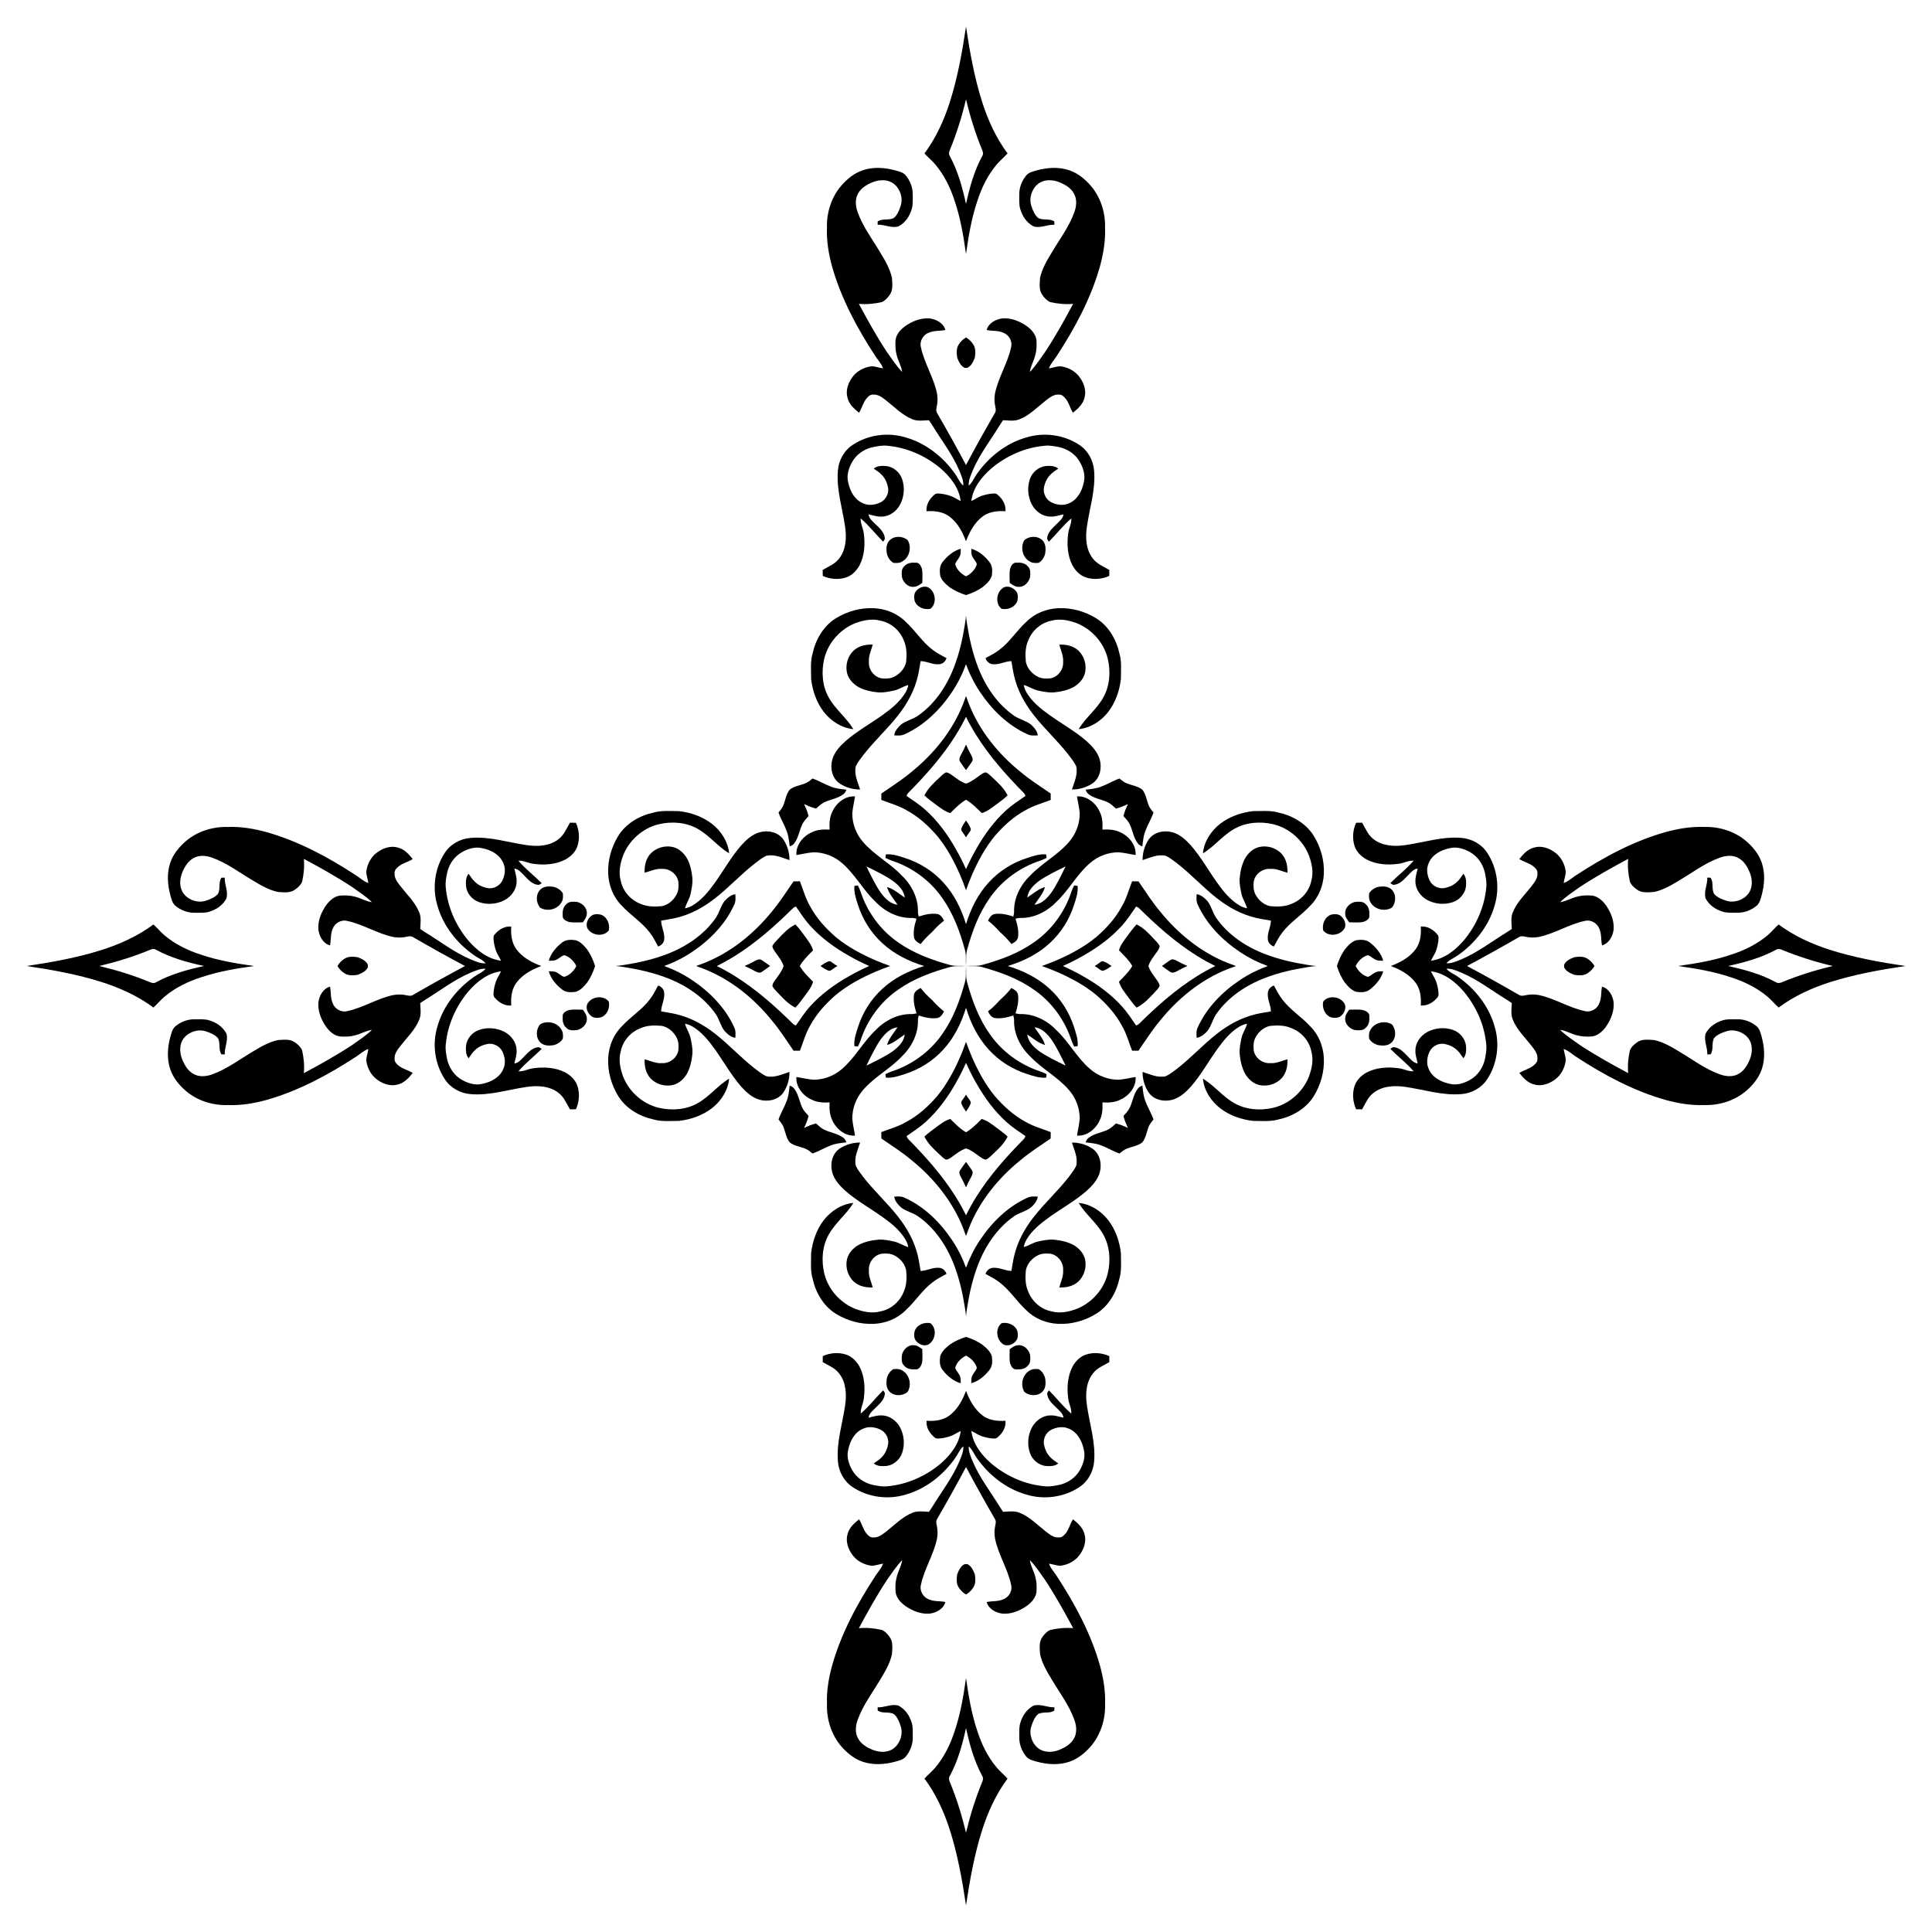 <?xml version="1.0" encoding="UTF-8"?>
<!DOCTYPE svg  PUBLIC '-//W3C//DTD SVG 1.1//EN'  'http://www.w3.org/Graphics/SVG/1.1/DTD/svg11.dtd'>
<svg enable-background="new 0 0 1645.319 1645.319" version="1.1" viewBox="0 0 1645.3 1645.3" xml:space="preserve" xmlns="http://www.w3.org/2000/svg">

	<path d="m684.74 684.74c3.318 1.536 6.665 3.018 10.249 3.835 2.052-1.878 4.097-3.847 6.588-5.149 5.361-2.703 11.714-3.294 16.568-7.012 1.363-0.924 2.067-2.423 2.696-3.9-4.513-0.628-9.163-0.878-13.411-2.688-5.316-1.931-10.132-5.021-15.493-6.838-2.045 1.681-4.127 3.43-6.656 4.332-4.281 1.595-9.151 2.246-12.789 5.172-2.926 3.639-3.577 8.509-5.172 12.789-0.901 2.529-2.65 4.612-4.332 6.656 1.817 5.361 4.907 10.177 6.838 15.493 1.81 4.248 2.06 8.898 2.688 13.411 1.477-0.628 2.976-1.333 3.9-2.696 3.718-4.854 4.309-11.207 7.012-16.568 1.302-2.491 3.271-4.536 5.149-6.588-0.818-3.584-2.3-6.931-3.836-10.249z"/>
	<path d="m960.58 684.74c-1.536 3.318-3.018 6.665-3.835 10.249 1.878 2.052 3.847 4.097 5.149 6.588 2.703 5.361 3.294 11.714 7.012 16.568 0.924 1.363 2.423 2.067 3.9 2.696 0.628-4.513 0.878-9.163 2.688-13.411 1.931-5.316 5.021-10.132 6.838-15.493-1.681-2.045-3.43-4.127-4.332-6.656-1.595-4.281-2.246-9.151-5.172-12.789-3.639-2.926-8.509-3.577-12.789-5.172-2.529-0.901-4.612-2.65-6.656-4.332-5.361 1.817-10.177 4.907-15.493 6.838-4.248 1.81-8.898 2.06-13.411 2.688 0.628 1.477 1.333 2.976 2.696 3.9 4.854 3.718 11.207 4.309 16.568 7.012 2.491 1.302 4.536 3.271 6.588 5.149 3.584-0.818 6.931-2.3 10.249-3.836z"/>
	<path d="m960.58 960.58c-3.318-1.536-6.665-3.018-10.249-3.835-2.052 1.878-4.097 3.847-6.588 5.149-5.361 2.703-11.714 3.294-16.568 7.012-1.363 0.924-2.067 2.423-2.696 3.9 4.513 0.628 9.163 0.878 13.411 2.688 5.316 1.931 10.132 5.021 15.493 6.838 2.045-1.681 4.127-3.43 6.656-4.332 4.281-1.595 9.151-2.246 12.789-5.172 2.926-3.639 3.577-8.509 5.172-12.789 0.901-2.529 2.65-4.612 4.332-6.656-1.817-5.361-4.907-10.177-6.838-15.493-1.81-4.248-2.06-8.898-2.688-13.411-1.477 0.628-2.976 1.333-3.9 2.696-3.718 4.854-4.309 11.207-7.012 16.568-1.302 2.491-3.271 4.536-5.149 6.588 0.818 3.584 2.3 6.931 3.836 10.249z"/>
	<path d="m684.74 960.58c1.536-3.318 3.018-6.665 3.835-10.249-1.878-2.052-3.847-4.097-5.149-6.588-2.703-5.361-3.294-11.714-7.012-16.568-0.924-1.363-2.423-2.067-3.9-2.696-0.628 4.513-0.878 9.163-2.688 13.411-1.931 5.316-5.021 10.132-6.838 15.493 1.681 2.045 3.43 4.127 4.332 6.656 1.595 4.281 2.246 9.151 5.172 12.789 3.639 2.926 8.509 3.577 12.789 5.172 2.529 0.901 4.612 2.65 6.656 4.332 5.361-1.817 10.177-4.907 15.493-6.838 4.248-1.81 8.898-2.06 13.411-2.688-0.628-1.477-1.333-2.976-2.696-3.9-4.854-3.718-11.207-4.309-16.568-7.012-2.491-1.302-4.536-3.271-6.588-5.149-3.584 0.818-6.931 2.3-10.249 3.836z"/>
	<path d="m690.75 578.15c1.136 10.086 4.596 20.074 10.836 28.17 6.096 7.8 15.16 13.698 25.148 14.615-5.899-9.791-15.425-16.909-20.991-26.966-5.558-9.874-6.376-21.937-3.847-32.842 3.203-13.577 13.358-25.102 26.254-30.335 6.876-2.575 14.516-4.256 21.756-2.196 8.875 1.719 16.47 8.315 19.719 16.697 2.62 5.702 2.635 12.123 2.075 18.25-1.106 5.672-5.354 10.48-10.503 12.903-3.15 1.545-6.762 1.545-10.17 1.257-6.55-0.954-11.503-7.436-11.071-13.979-0.432-5.179 1.992-9.882 3.271-14.751-5.619-0.288-11.624 0.939-15.932 4.748-5.149 4.634-7.451 12.063-6.073 18.818 1.037 5.225 4.846 9.473 9.269 12.214 5.301 3.037 11.389 4.309 17.402 4.907 4.566 0.288 9.095-0.651 13.532-1.613 4.278-0.901 7.86-3.658 12.093-4.688-0.5 2.219-1.181 4.407-2.385 6.346-4.619 7.883-11.904 13.691-19.204 18.961-10.586 7.588-22.089 13.926-31.948 22.505-4.793 4.301-9.405 9.322-11.2 15.667-2.007 7.103-0.242 15.826 6.073 20.234 5.149 3.461 11.412 5.346 17.614 5.248-1.992-6.406-5.316-12.896-3.642-19.794 1.552-3.4 3.953-6.315 6.179-9.291 9.291-12.07 20.673-22.324 30.032-34.333 7.663-9.746 13.759-20.908 16.599-33.039 1.038-4.226 1.537-8.557 2.37-12.835 5.377 0.06 10.276 3.173 15.713 2.628 3.014-0.076 5.414-2.438 6.323-5.187-4.082-2.257-8.322-4.301-11.987-7.224-8.784-6.641-14.592-16.235-22.664-23.611-7.126-7.254-17.121-11.222-27.208-11.684-11.434-0.553-22.944 2.711-32.63 8.746-10.435 6.611-17.03 18.06-19.582 29.956-1.999 6.989-1.166 14.327-1.219 21.498z"/>
	<path d="m578.15 954.57c10.086-1.136 20.074-4.596 28.17-10.836 7.8-6.096 13.698-15.16 14.615-25.148-9.791 5.899-16.909 15.425-26.966 20.991-9.874 5.558-21.937 6.376-32.842 3.847-13.577-3.203-25.102-13.358-30.335-26.254-2.575-6.876-4.256-14.516-2.196-21.756 1.719-8.875 8.315-16.47 16.697-19.719 5.702-2.62 12.123-2.635 18.25-2.075 5.672 1.106 10.48 5.354 12.903 10.503 1.545 3.15 1.545 6.762 1.257 10.17-0.954 6.55-7.436 11.503-13.979 11.071-5.179 0.432-9.882-1.992-14.751-3.271-0.288 5.619 0.939 11.624 4.748 15.932 4.634 5.149 12.063 7.451 18.818 6.073 5.225-1.037 9.473-4.846 12.214-9.269 3.037-5.301 4.309-11.389 4.907-17.402 0.288-4.566-0.651-9.095-1.613-13.532-0.901-4.278-3.658-7.86-4.688-12.093 2.219 0.5 4.407 1.181 6.346 2.385 7.883 4.619 13.691 11.904 18.961 19.204 7.588 10.586 13.926 22.089 22.505 31.948 4.301 4.793 9.322 9.405 15.667 11.2 7.103 2.007 15.826 0.242 20.234-6.073 3.461-5.149 5.346-11.412 5.248-17.614-6.406 1.992-12.896 5.316-19.794 3.642-3.4-1.552-6.315-3.953-9.291-6.179-12.07-9.291-22.324-20.673-34.333-30.032-9.746-7.663-20.908-13.759-33.039-16.599-4.226-1.038-8.557-1.537-12.835-2.37 0.06-5.377 3.173-10.276 2.628-15.713-0.076-3.014-2.438-5.414-5.187-6.323-2.257 4.082-4.301 8.322-7.224 11.987-6.641 8.784-16.235 14.592-23.611 22.664-7.254 7.126-11.222 17.121-11.684 27.208-0.553 11.434 2.711 22.944 8.746 32.63 6.611 10.435 18.06 17.03 29.956 19.582 6.989 1.999 14.327 1.166 21.498 1.219z"/>
	<path d="m954.57 1067.2c-1.136-10.086-4.596-20.075-10.836-28.17-6.096-7.8-15.16-13.698-25.148-14.615 5.899 9.791 15.425 16.909 20.991 26.966 5.558 9.874 6.376 21.937 3.847 32.842-3.203 13.577-13.358 25.102-26.254 30.335-6.876 2.575-14.516 4.256-21.756 2.196-8.875-1.719-16.47-8.315-19.719-16.697-2.62-5.702-2.635-12.123-2.075-18.25 1.106-5.672 5.354-10.48 10.503-12.903 3.15-1.545 6.762-1.545 10.17-1.257 6.55 0.954 11.503 7.436 11.071 13.979 0.432 5.18-1.992 9.882-3.271 14.751 5.619 0.288 11.624-0.939 15.932-4.748 5.149-4.635 7.451-12.063 6.073-18.818-1.037-5.225-4.846-9.473-9.269-12.214-5.301-3.037-11.389-4.309-17.402-4.907-4.566-0.288-9.095 0.651-13.532 1.613-4.278 0.901-7.86 3.658-12.093 4.688 0.5-2.219 1.181-4.407 2.385-6.346 4.619-7.883 11.904-13.691 19.204-18.962 10.586-7.588 22.089-13.926 31.948-22.505 4.793-4.301 9.405-9.322 11.2-15.667 2.007-7.103 0.242-15.826-6.073-20.234-5.149-3.461-11.412-5.346-17.614-5.248 1.992 6.406 5.316 12.896 3.642 19.794-1.552 3.4-3.953 6.315-6.179 9.291-9.291 12.07-20.673 22.324-30.032 34.334-7.663 9.746-13.759 20.908-16.599 33.038-1.038 4.226-1.537 8.557-2.37 12.835-5.377-0.06-10.276-3.173-15.713-2.628-3.014 0.076-5.414 2.438-6.323 5.187 4.082 2.257 8.322 4.301 11.987 7.224 8.784 6.641 14.592 16.235 22.664 23.611 7.126 7.254 17.121 11.222 27.208 11.684 11.434 0.553 22.944-2.711 32.63-8.746 10.435-6.611 17.03-18.06 19.582-29.956 1.999-6.99 1.166-14.327 1.219-21.498z"/>
	<path d="m1067.2 690.75c-10.086 1.136-20.075 4.596-28.17 10.836-7.8 6.096-13.698 15.16-14.615 25.148 9.791-5.899 16.909-15.425 26.966-20.991 9.874-5.558 21.937-6.376 32.842-3.847 13.577 3.203 25.102 13.358 30.335 26.254 2.575 6.876 4.256 14.516 2.196 21.756-1.719 8.875-8.315 16.47-16.697 19.719-5.702 2.62-12.123 2.635-18.25 2.075-5.672-1.106-10.48-5.354-12.903-10.503-1.545-3.15-1.545-6.762-1.257-10.17 0.954-6.55 7.436-11.503 13.979-11.071 5.18-0.432 9.882 1.992 14.751 3.271 0.288-5.619-0.939-11.624-4.748-15.932-4.635-5.149-12.063-7.451-18.818-6.073-5.225 1.037-9.473 4.846-12.214 9.269-3.037 5.301-4.309 11.389-4.907 17.402-0.288 4.566 0.651 9.095 1.613 13.532 0.901 4.278 3.658 7.86 4.688 12.093-2.219-0.5-4.407-1.181-6.346-2.385-7.883-4.619-13.691-11.904-18.962-19.204-7.588-10.586-13.926-22.089-22.505-31.948-4.301-4.793-9.322-9.405-15.667-11.2-7.103-2.007-15.826-0.242-20.234 6.073-3.461 5.149-5.346 11.412-5.248 17.614 6.406-1.992 12.896-5.316 19.794-3.642 3.4 1.552 6.315 3.953 9.291 6.179 12.07 9.291 22.324 20.673 34.334 30.032 9.746 7.663 20.908 13.759 33.038 16.599 4.226 1.038 8.557 1.537 12.835 2.37-0.06 5.377-3.173 10.276-2.628 15.713 0.076 3.014 2.438 5.414 5.187 6.323 2.257-4.082 4.301-8.322 7.224-11.987 6.641-8.784 16.235-14.592 23.611-22.664 7.254-7.126 11.222-17.121 11.684-27.208 0.553-11.434-2.711-22.944-8.746-32.63-6.611-10.435-18.06-17.03-29.956-19.582-6.99-1.999-14.327-1.166-21.498-1.219z"/>
	<path d="m954.57 578.15c-1.136 10.086-4.596 20.074-10.836 28.17-6.096 7.8-15.16 13.698-25.148 14.615 5.899-9.791 15.425-16.909 20.991-26.966 5.558-9.874 6.376-21.937 3.847-32.842-3.203-13.577-13.358-25.102-26.254-30.335-6.876-2.575-14.516-4.256-21.756-2.196-8.875 1.719-16.47 8.315-19.719 16.697-2.62 5.702-2.635 12.123-2.075 18.25 1.106 5.672 5.354 10.48 10.503 12.903 3.15 1.545 6.762 1.545 10.17 1.257 6.55-0.954 11.503-7.436 11.071-13.979 0.432-5.179-1.992-9.882-3.271-14.751 5.619-0.288 11.624 0.939 15.932 4.748 5.149 4.634 7.451 12.063 6.073 18.818-1.037 5.225-4.846 9.473-9.269 12.214-5.301 3.037-11.389 4.309-17.402 4.907-4.566 0.288-9.095-0.651-13.532-1.613-4.278-0.901-7.86-3.658-12.093-4.688 0.5 2.219 1.181 4.407 2.385 6.346 4.619 7.883 11.904 13.691 19.204 18.961 10.586 7.588 22.089 13.926 31.948 22.505 4.793 4.301 9.405 9.322 11.2 15.667 2.007 7.103 0.242 15.826-6.073 20.234-5.149 3.461-11.412 5.346-17.614 5.248 1.992-6.406 5.316-12.896 3.642-19.794-1.552-3.4-3.953-6.315-6.179-9.291-9.291-12.07-20.673-22.324-30.032-34.333-7.663-9.746-13.759-20.908-16.599-33.039-1.038-4.226-1.537-8.557-2.37-12.835-5.377 0.06-10.276 3.173-15.713 2.628-3.014-0.076-5.414-2.438-6.323-5.187 4.082-2.257 8.322-4.301 11.987-7.224 8.784-6.641 14.592-16.235 22.664-23.611 7.126-7.254 17.121-11.222 27.208-11.684 11.434-0.553 22.944 2.711 32.63 8.746 10.435 6.611 17.03 18.06 19.582 29.956 1.999 6.989 1.166 14.327 1.219 21.498z"/>
	<path d="m578.15 690.75c10.086 1.136 20.074 4.596 28.17 10.836 7.8 6.096 13.698 15.16 14.615 25.148-9.791-5.899-16.909-15.425-26.966-20.991-9.874-5.558-21.937-6.376-32.842-3.847-13.577 3.203-25.102 13.358-30.335 26.254-2.575 6.876-4.256 14.516-2.196 21.756 1.719 8.875 8.315 16.47 16.697 19.719 5.702 2.62 12.123 2.635 18.25 2.075 5.672-1.106 10.48-5.354 12.903-10.503 1.545-3.15 1.545-6.762 1.257-10.17-0.954-6.55-7.436-11.503-13.979-11.071-5.179-0.432-9.882 1.992-14.751 3.271-0.288-5.619 0.939-11.624 4.748-15.932 4.634-5.149 12.063-7.451 18.818-6.073 5.225 1.037 9.473 4.846 12.214 9.269 3.037 5.301 4.309 11.389 4.907 17.402 0.288 4.566-0.651 9.095-1.613 13.532-0.901 4.278-3.658 7.86-4.688 12.093 2.219-0.5 4.407-1.181 6.346-2.385 7.883-4.619 13.691-11.904 18.961-19.204 7.588-10.586 13.926-22.089 22.505-31.948 4.301-4.793 9.322-9.405 15.667-11.2 7.103-2.007 15.826-0.242 20.234 6.073 3.461 5.149 5.346 11.412 5.248 17.614-6.406-1.992-12.896-5.316-19.794-3.642-3.4 1.552-6.315 3.953-9.291 6.179-12.07 9.291-22.324 20.673-34.333 30.032-9.746 7.663-20.908 13.759-33.039 16.599-4.226 1.038-8.557 1.537-12.835 2.37 0.06 5.377 3.173 10.276 2.628 15.713-0.076 3.014-2.438 5.414-5.187 6.323-2.257-4.082-4.301-8.322-7.224-11.987-6.641-8.784-16.235-14.592-23.611-22.664-7.254-7.126-11.222-17.121-11.684-27.208-0.553-11.434 2.711-22.944 8.746-32.63 6.611-10.435 18.06-17.03 29.956-19.582 6.989-1.999 14.327-1.166 21.498-1.219z"/>
	<path d="m690.75 1067.2c1.136-10.086 4.596-20.075 10.836-28.17 6.096-7.8 15.16-13.698 25.148-14.615-5.899 9.791-15.425 16.909-20.991 26.966-5.558 9.874-6.376 21.937-3.847 32.842 3.203 13.577 13.358 25.102 26.254 30.335 6.876 2.575 14.516 4.256 21.756 2.196 8.875-1.719 16.47-8.315 19.719-16.697 2.62-5.702 2.635-12.123 2.075-18.25-1.106-5.672-5.354-10.48-10.503-12.903-3.15-1.545-6.762-1.545-10.17-1.257-6.55 0.954-11.503 7.436-11.071 13.979-0.432 5.18 1.992 9.882 3.271 14.751-5.619 0.288-11.624-0.939-15.932-4.748-5.149-4.635-7.451-12.063-6.073-18.818 1.037-5.225 4.846-9.473 9.269-12.214 5.301-3.037 11.389-4.309 17.402-4.907 4.566-0.288 9.095 0.651 13.532 1.613 4.278 0.901 7.86 3.658 12.093 4.688-0.5-2.219-1.181-4.407-2.385-6.346-4.619-7.883-11.904-13.691-19.204-18.962-10.586-7.588-22.089-13.926-31.948-22.505-4.793-4.301-9.405-9.322-11.2-15.667-2.007-7.103-0.242-15.826 6.073-20.234 5.149-3.461 11.412-5.346 17.614-5.248-1.992 6.406-5.316 12.896-3.642 19.794 1.552 3.4 3.953 6.315 6.179 9.291 9.291 12.07 20.673 22.324 30.032 34.334 7.663 9.746 13.759 20.908 16.599 33.038 1.038 4.226 1.537 8.557 2.37 12.835 5.377-0.06 10.276-3.173 15.713-2.628 3.014 0.076 5.414 2.438 6.323 5.187-4.082 2.257-8.322 4.301-11.987 7.224-8.784 6.641-14.592 16.235-22.664 23.611-7.126 7.254-17.121 11.222-27.208 11.684-11.434 0.553-22.944-2.711-32.63-8.746-10.435-6.611-17.03-18.06-19.582-29.956-1.999-6.99-1.166-14.327-1.219-21.498z"/>
	<path d="m1067.2 954.57c-10.086-1.136-20.075-4.596-28.17-10.836-7.8-6.096-13.698-15.16-14.615-25.148 9.791 5.899 16.909 15.425 26.966 20.991 9.874 5.558 21.937 6.376 32.842 3.847 13.577-3.203 25.102-13.358 30.335-26.254 2.575-6.876 4.256-14.516 2.196-21.756-1.719-8.875-8.315-16.47-16.697-19.719-5.702-2.62-12.123-2.635-18.25-2.075-5.672 1.106-10.48 5.354-12.903 10.503-1.545 3.15-1.545 6.762-1.257 10.17 0.954 6.55 7.436 11.503 13.979 11.071 5.18 0.432 9.882-1.992 14.751-3.271 0.288 5.619-0.939 11.624-4.748 15.932-4.635 5.149-12.063 7.451-18.818 6.073-5.225-1.037-9.473-4.846-12.214-9.269-3.037-5.301-4.309-11.389-4.907-17.402-0.288-4.566 0.651-9.095 1.613-13.532 0.901-4.278 3.658-7.86 4.688-12.093-2.219 0.5-4.407 1.181-6.346 2.385-7.883 4.619-13.691 11.904-18.962 19.204-7.588 10.586-13.926 22.089-22.505 31.948-4.301 4.793-9.322 9.405-15.667 11.2-7.103 2.007-15.826 0.242-20.234-6.073-3.461-5.149-5.346-11.412-5.248-17.614 6.406 1.992 12.896 5.316 19.794 3.642 3.4-1.552 6.315-3.953 9.291-6.179 12.07-9.291 22.324-20.673 34.334-30.032 9.746-7.663 20.908-13.759 33.038-16.599 4.226-1.038 8.557-1.537 12.835-2.37-0.06-5.377-3.173-10.276-2.628-15.713 0.076-3.014 2.438-5.414 5.187-6.323 2.257 4.082 4.301 8.322 7.224 11.987 6.641 8.784 16.235 14.592 23.611 22.664 7.254 7.126 11.222 17.121 11.684 27.208 0.553 11.434-2.711 22.944-8.746 32.63-6.611 10.435-18.06 17.03-29.956 19.582-6.99 1.999-14.327 1.166-21.498 1.219z"/>
	<path d="m851.58 793.74c3.525 3.103 6.825 6.447 9.715 10.201 2.332-1.151 4.862-2.673 5.596-5.354 0.916-5.497-0.417-10.988-2.098-16.197 1.31-0.311 2.62-0.704 3.998-0.666 11.654 0.333 22.861-5.339 30.797-13.653 10.738-10.079 17.583-23.641 28.836-33.228 6.702-5.747 15.417-9.102 24.262-9.019 4.869 0.371 9.594 1.598 14.41 2.317 0.613-8.489-5.694-16.099-13.161-19.393-4.689-2.329-9.955-2.521-15.106-2.258 0.263-5.151 0.071-10.416-2.258-15.106-3.294-7.466-10.904-13.774-19.393-13.161 0.719 4.816 1.946 9.541 2.317 14.41 0.083 8.845-3.271 17.56-9.019 24.262-9.587 11.253-23.149 18.098-33.228 28.836-8.315 7.936-13.986 19.143-13.653 30.797 0.038 1.378-0.356 2.688-0.666 3.998-5.21-1.681-10.7-3.014-16.197-2.098-2.681 0.735-4.203 3.264-5.354 5.596 3.754 2.89 7.098 6.19 10.201 9.715zm55.868-55.868c-3.723 7.606-7.343 15.267-12.108 22.285-3.574 4.718-8.087 9.67-14.357 10.283 3.182-4.86 7.364-9.381 8.947-15.051-5.67 1.583-10.191 5.765-15.051 8.947 0.613-6.27 5.566-10.783 10.283-14.357 7.019-4.764 14.68-8.385 22.285-12.108z"/>
	<path d="m851.58 851.58c-3.103 3.525-6.447 6.825-10.201 9.715 1.151 2.332 2.673 4.862 5.354 5.596 5.497 0.916 10.988-0.417 16.197-2.098 0.311 1.31 0.704 2.62 0.666 3.998-0.333 11.654 5.339 22.861 13.653 30.797 10.079 10.738 23.641 17.583 33.228 28.836 5.747 6.702 9.102 15.417 9.019 24.262-0.371 4.869-1.598 9.594-2.317 14.41 8.489 0.613 16.099-5.694 19.393-13.161 2.329-4.689 2.521-9.955 2.258-15.106 5.151 0.263 10.416 0.071 15.106-2.258 7.466-3.294 13.774-10.904 13.161-19.393-4.816 0.719-9.541 1.946-14.41 2.317-8.845 0.083-17.56-3.271-24.262-9.019-11.253-9.587-18.098-23.149-28.836-33.228-7.936-8.315-19.143-13.986-30.797-13.653-1.378 0.038-2.688-0.356-3.998-0.666 1.681-5.21 3.014-10.7 2.098-16.197-0.735-2.681-3.264-4.203-5.596-5.354-2.89 3.754-6.19 7.098-9.715 10.201zm55.868 55.868c-7.606-3.723-15.267-7.343-22.285-12.108-4.718-3.574-9.67-8.087-10.283-14.357 4.86 3.182 9.381 7.364 15.051 8.947-1.583-5.67-5.765-10.191-8.947-15.051 6.27 0.613 10.783 5.566 14.357 10.283 4.764 7.019 8.385 14.68 12.108 22.285z"/>
	<path d="m793.74 851.58c-3.525-3.103-6.825-6.447-9.715-10.201-2.332 1.151-4.862 2.673-5.596 5.354-0.916 5.497 0.417 10.988 2.098 16.197-1.31 0.311-2.62 0.704-3.998 0.666-11.654-0.333-22.861 5.339-30.797 13.653-10.738 10.079-17.583 23.641-28.836 33.228-6.702 5.747-15.417 9.102-24.262 9.019-4.869-0.371-9.594-1.598-14.41-2.317-0.613 8.489 5.694 16.099 13.161 19.393 4.689 2.329 9.955 2.521 15.106 2.258-0.263 5.151-0.071 10.416 2.258 15.106 3.294 7.466 10.904 13.774 19.393 13.161-0.719-4.816-1.946-9.541-2.317-14.41-0.083-8.845 3.271-17.56 9.019-24.262 9.587-11.253 23.149-18.098 33.228-28.836 8.315-7.936 13.986-19.143 13.653-30.797-0.038-1.378 0.356-2.688 0.666-3.998 5.21 1.681 10.7 3.014 16.197 2.098 2.681-0.735 4.203-3.264 5.354-5.596-3.754-2.89-7.098-6.19-10.201-9.715zm-55.868 55.868c3.723-7.606 7.343-15.267 12.108-22.285 3.574-4.718 8.087-9.67 14.357-10.283-3.182 4.86-7.364 9.381-8.947 15.051 5.67-1.583 10.191-5.765 15.051-8.947-0.613 6.27-5.566 10.783-10.283 14.357-7.019 4.764-14.679 8.385-22.285 12.108z"/>
	<path d="m793.74 793.74c3.103-3.525 6.447-6.825 10.201-9.715-1.151-2.332-2.673-4.862-5.354-5.596-5.497-0.916-10.988 0.417-16.197 2.098-0.311-1.31-0.704-2.62-0.666-3.998 0.333-11.654-5.339-22.861-13.653-30.797-10.079-10.738-23.641-17.583-33.228-28.836-5.747-6.702-9.102-15.417-9.019-24.262 0.371-4.869 1.598-9.594 2.317-14.41-8.489-0.613-16.099 5.694-19.393 13.161-2.329 4.689-2.521 9.955-2.258 15.106-5.151-0.263-10.416-0.071-15.106 2.258-7.466 3.294-13.774 10.904-13.161 19.393 4.816-0.719 9.541-1.946 14.41-2.317 8.845-0.083 17.56 3.271 24.262 9.019 11.253 9.587 18.098 23.149 28.836 33.228 7.936 8.315 19.143 13.986 30.797 13.653 1.378-0.038 2.688 0.356 3.998 0.666-1.681 5.21-3.014 10.7-2.098 16.197 0.735 2.681 3.264 4.203 5.596 5.354 2.89-3.754 6.19-7.098 9.715-10.201zm-55.868-55.868c7.606 3.723 15.267 7.343 22.285 12.108 4.718 3.574 9.67 8.087 10.283 14.357-4.86-3.182-9.381-7.364-15.051-8.947 1.583 5.67 5.765 10.191 8.947 15.051-6.27-0.613-10.783-5.566-14.357-10.283-4.764-7.019-8.385-14.679-12.108-22.285z"/>
	<path d="m822.66 396.03c-7.923-14.944-16.197-29.708-24.656-44.362-1.121-1.681-0.628-3.733-0.25-5.566 0.825-3.582 0.787-7.33 0.22-10.957-2.825-13.835-10.942-25.913-13.789-39.733-1.212-5.104 2.173-10.571 7.065-12.199 4.4-1.908 9.276-1.166 13.842-2.196-1.605-5.861-7.777-9.185-13.464-9.859-7.391-0.613-14.668 2.355-20.65 6.505-4.331 3.12-8.474 7.747-8.405 13.396-0.098 3.567-0.076 7.179 0.901 10.639 1.03 5.202 4.157 9.746 4.793 15.039-4.967-5.134-8.852-11.177-12.987-16.978-8.701-13.214-16.402-27.049-23.861-40.99 6.527 0.591 13.093-0.045 19.469-1.492 2.946-1.272 5.202-3.779 6.967-6.406 2.825-4.135 1.984-9.42 1.757-14.123-1.643-7.792-5.778-14.774-9.867-21.513-6.656-11.306-14.812-21.9-19.287-34.349-1.916-5.157-2.552-11.184 0.326-16.122 2.612-4.854 7.701-7.716 12.638-9.716 5.732-2.211 12.903-2.454 17.909 1.59 5.467 4.354 7.928 12.358 5.581 18.976-1.181 3.589-2.688 7.33-5.551 9.897-4.271 2.559-9.753 0.174-13.918 3.097-0.015 0.704-0.061 2.097-0.076 2.794 5.997-0.333 11.768 3.18 17.75 1.393 5.611-2.893 9.496-8.489 11.238-14.463 1.287-3.938 0.886-8.133 0.939-12.207 0.182-5.997-2.037-12.002-5.846-16.614-2.166-2.741-5.77-3.468-8.951-4.399-9.041-2.469-18.855-3.165-27.844-0.091-7.232 2.446-13.305 7.444-18.25 13.138-8.504 9.859-12.57 23.096-12.161 36.022-0.439 10.98 1.431 21.884 4.278 32.455 7.731 27.541 21.468 52.962 37.052 76.792 2.211 3.37 5.111 6.368 6.421 10.253-3.385-0.363-6.603-1.893-10.041-1.711-6.277 0.833-12.343 4.044-16.061 9.238-3.695 4.975-5.96 11.578-4.097 17.712 1.325 5.384 5.604 9.231 9.768 12.548 2.514-3.801 3.362-8.511 6.315-12.063 1.386-1.659 3.143-3.514 5.513-3.355 4.407-0.469 8.027 2.499 11.29 5.005 7.224 5.626 13.714 12.563 22.384 16.001 4.46 1.855 9.367 0.969 14.039 0.803 0.909 1.371 1.855 2.719 2.726 4.104 7.868 12.904 17.311 24.951 23.21 38.96 1.605 4.059 3.612 8.178 3.309 12.661-3.082-2.567-4.43-6.452-6.709-9.647-10.2-14.653-25.05-26.519-42.375-31.41-14.887-4.581-31.827-2.37-44.882 6.202-7.497 4.778-12.192 13.335-12.82 22.134-1.371 16.182 3.87 31.804 6.134 47.638 1.363 9.231 0.916 19.613-5.134 27.215-3.491 4.68-9.102 6.747-13.948 9.632 0.03 1.712 0.053 3.415 0.061 5.119 6.081 2.734 13.206 3.4 19.598 1.363 5.21-1.59 9.223-5.793 11.768-10.473 4.263-8.284 4.801-17.984 3.582-27.079-0.469-4.347-2.946-8.322-2.62-12.782 7.02 5.96 12.593 13.35 19.098 19.825 0.666-1.03 1.719-2.067 1.386-3.43-0.613-4.899-4.596-8.246-7.898-11.51-2.393-2.438-5.498-4.702-5.929-8.367 3.71 0.787 7.368 2.166 11.222 1.923 6.611-0.03 12.487-4.468 15.584-10.094 3.544-6.588 4.218-14.691 1.802-21.771-1.999-5.975-7.527-10.677-13.873-11.238-3.514-0.212-7.497-0.182-10.306 2.234 2.431 1.681 4.968 3.264 6.967 5.467 3.059 3.165 4.793 7.413 5.369 11.737 0.363 4.657-2.249 9.382-6.437 11.487-4.422 2.143-9.753 3.075-14.41 1.091-7.482-2.734-11.684-10.458-13.184-17.894-1.628-5.967 0.31-12.199 3.233-17.432 3.658-6.588 10.382-11.2 17.704-12.752 3.991-0.78 8.087-1.628 12.176-1.181 16.622 1.431 32.599 8.451 45.344 19.143 8.383 7.209 15.917 16.667 17.28 27.965-3.12-1.424-5.914-3.506-9.201-4.566-2.878-0.909-5.854-1.56-8.86-1.833-1.333-0.015-2.847-0.265-3.938 0.689-4.332 3.423-7.641 8.685-7.095 14.388 6.671-0.447 13.782 0.265 19.317 4.369 7.069 5.219 11.271 13.076 14.304 21.183 3.034-8.107 7.236-15.964 14.304-21.183 5.535-4.104 12.646-4.816 19.317-4.369 0.545-5.702-2.764-10.965-7.095-14.388-1.09-0.954-2.605-0.704-3.938-0.689-3.006 0.273-5.982 0.924-8.86 1.833-3.286 1.06-6.081 3.143-9.201 4.566 1.363-11.298 8.898-20.756 17.28-27.965 12.744-10.692 28.722-17.712 45.344-19.143 4.089-0.447 8.186 0.401 12.176 1.181 7.322 1.552 14.047 6.164 17.704 12.752 2.923 5.232 4.862 11.465 3.233 17.432-1.499 7.436-5.702 15.16-13.184 17.894-4.657 1.984-9.988 1.052-14.41-1.091-4.188-2.105-6.8-6.83-6.437-11.487 0.576-4.324 2.31-8.572 5.369-11.737 1.999-2.203 4.536-3.786 6.967-5.467-2.809-2.416-6.793-2.446-10.306-2.234-6.346 0.56-11.874 5.263-13.873 11.238-2.416 7.08-1.742 15.183 1.802 21.771 3.097 5.626 8.973 10.064 15.584 10.094 3.854 0.242 7.512-1.136 11.222-1.923-0.432 3.665-3.536 5.929-5.929 8.367-3.302 3.264-7.285 6.611-7.898 11.51-0.333 1.363 0.719 2.4 1.386 3.43 6.505-6.474 12.078-13.865 19.098-19.825 0.326 4.46-2.151 8.436-2.62 12.782-1.219 9.095-0.681 18.795 3.582 27.079 2.544 4.68 6.558 8.882 11.768 10.473 6.391 2.037 13.517 1.371 19.598-1.363 0.008-1.704 0.03-3.408 0.061-5.119-4.846-2.885-10.458-4.952-13.948-9.632-6.05-7.603-6.497-17.985-5.134-27.215 2.264-15.834 7.504-31.456 6.134-47.638-0.628-8.799-5.323-17.356-12.82-22.134-13.055-8.572-29.994-10.783-44.882-6.202-17.326 4.892-32.175 16.758-42.375 31.41-2.279 3.196-3.627 7.08-6.709 9.647-0.303-4.483 1.704-8.602 3.309-12.661 5.899-14.009 15.342-26.057 23.21-38.96 0.871-1.386 1.817-2.734 2.726-4.104 4.672 0.167 9.579 1.053 14.039-0.803 8.671-3.438 15.16-10.374 22.384-16.001 3.264-2.506 6.883-5.475 11.29-5.005 2.37-0.159 4.127 1.696 5.513 3.355 2.953 3.551 3.801 8.261 6.315 12.063 4.165-3.317 8.443-7.163 9.768-12.548 1.863-6.134-0.401-12.737-4.097-17.712-3.718-5.195-9.784-8.405-16.061-9.238-3.438-0.182-6.656 1.348-10.041 1.711 1.31-3.885 4.21-6.883 6.421-10.253 15.584-23.831 29.32-49.251 37.052-76.792 2.847-10.571 4.718-21.475 4.278-32.455 0.409-12.926-3.658-26.163-12.161-36.022-4.945-5.694-11.018-10.692-18.25-13.138-8.989-3.074-18.802-2.378-27.844 0.091-3.18 0.931-6.785 1.658-8.951 4.399-3.809 4.612-6.028 10.617-5.846 16.614 0.053 4.074-0.348 8.269 0.939 12.207 1.742 5.975 5.626 11.571 11.238 14.463 5.982 1.787 11.752-1.726 17.75-1.393-0.015-0.697-0.06-2.09-0.076-2.794-4.165-2.923-9.647-0.538-13.918-3.097-2.862-2.567-4.369-6.308-5.551-9.897-2.347-6.618 0.114-14.622 5.581-18.976 5.005-4.044 12.176-3.801 17.909-1.59 4.937 1.999 10.026 4.862 12.638 9.716 2.877 4.937 2.241 10.965 0.326 16.122-4.475 12.449-12.631 23.043-19.287 34.349-4.089 6.739-8.224 13.721-9.867 21.513-0.227 4.702-1.068 9.988 1.757 14.123 1.764 2.628 4.021 5.134 6.967 6.406 6.376 1.446 12.941 2.082 19.469 1.492-7.459 13.941-15.16 27.776-23.861 40.99-4.135 5.8-8.019 11.843-12.987 16.978 0.636-5.293 3.764-9.837 4.793-15.039 0.977-3.461 1-7.073 0.901-10.639 0.068-5.649-4.074-10.276-8.405-13.396-5.982-4.15-13.259-7.118-20.65-6.505-5.687 0.674-11.858 3.998-13.464 9.859 4.566 1.03 9.443 0.288 13.842 2.196 4.892 1.628 8.277 7.096 7.065 12.199-2.847 13.82-10.965 25.898-13.789 39.733-0.568 3.627-0.606 7.375 0.22 10.957 0.379 1.832 0.871 3.885-0.25 5.566-8.459 14.655-16.733 29.419-24.656 44.362z"/>
	<path d="m1249.3 822.66c14.944-7.923 29.708-16.197 44.362-24.656 1.681-1.121 3.733-0.628 5.566-0.25 3.582 0.825 7.33 0.787 10.957 0.22 13.835-2.825 25.913-10.942 39.732-13.789 5.104-1.212 10.571 2.173 12.199 7.065 1.908 4.4 1.166 9.276 2.196 13.842 5.861-1.605 9.185-7.777 9.859-13.464 0.613-7.391-2.355-14.668-6.505-20.65-3.12-4.331-7.747-8.474-13.396-8.405-3.567-0.098-7.179-0.076-10.639 0.901-5.202 1.03-9.746 4.157-15.039 4.793 5.134-4.967 11.177-8.852 16.978-12.987 13.214-8.701 27.049-16.402 40.99-23.861-0.591 6.527 0.045 13.093 1.492 19.469 1.272 2.946 3.779 5.202 6.406 6.967 4.135 2.825 9.42 1.984 14.123 1.757 7.792-1.643 14.774-5.778 21.513-9.867 11.306-6.656 21.9-14.812 34.349-19.287 5.157-1.916 11.184-2.552 16.122 0.326 4.854 2.612 7.716 7.701 9.716 12.638 2.211 5.732 2.454 12.903-1.59 17.909-4.354 5.467-12.358 7.928-18.977 5.581-3.589-1.181-7.33-2.688-9.897-5.551-2.56-4.271-0.174-9.753-3.097-13.918-0.704-0.015-2.097-0.061-2.794-0.076 0.333 5.997-3.18 11.768-1.393 17.75 2.893 5.611 8.489 9.496 14.463 11.238 3.938 1.287 8.133 0.886 12.207 0.939 5.997 0.182 12.002-2.037 16.614-5.846 2.741-2.166 3.468-5.77 4.399-8.951 2.469-9.041 3.165-18.855 0.091-27.844-2.446-7.232-7.444-13.305-13.138-18.25-9.859-8.504-23.096-12.57-36.022-12.161-10.98-0.439-21.884 1.431-32.455 4.278-27.541 7.731-52.962 21.468-76.792 37.052-3.37 2.211-6.368 5.111-10.253 6.421 0.363-3.385 1.893-6.603 1.711-10.041-0.833-6.277-4.044-12.343-9.238-16.061-4.975-3.695-11.578-5.96-17.712-4.097-5.384 1.325-9.231 5.604-12.548 9.768 3.801 2.514 8.511 3.362 12.063 6.315 1.659 1.386 3.514 3.143 3.355 5.513 0.469 4.407-2.499 8.027-5.005 11.29-5.626 7.224-12.563 13.714-16.001 22.384-1.855 4.46-0.969 9.367-0.803 14.039-1.371 0.909-2.719 1.855-4.104 2.726-12.903 7.868-24.951 17.311-38.96 23.21-4.059 1.605-8.178 3.612-12.661 3.309 2.567-3.082 6.452-4.43 9.647-6.709 14.653-10.2 26.519-25.05 31.41-42.375 4.581-14.887 2.37-31.827-6.202-44.882-4.778-7.497-13.335-12.192-22.134-12.82-16.182-1.371-31.804 3.87-47.638 6.134-9.231 1.363-19.612 0.916-27.215-5.134-4.68-3.491-6.747-9.102-9.632-13.948-1.711 0.03-3.415 0.053-5.119 0.061-2.733 6.081-3.4 13.206-1.362 19.598 1.59 5.21 5.793 9.223 10.473 11.768 8.284 4.263 17.984 4.801 27.079 3.582 4.347-0.469 8.322-2.946 12.782-2.62-5.96 7.02-13.35 12.593-19.825 19.098 1.03 0.666 2.067 1.719 3.43 1.386 4.899-0.613 8.246-4.596 11.51-7.898 2.438-2.393 4.702-5.498 8.367-5.929-0.787 3.71-2.166 7.368-1.923 11.222 0.03 6.611 4.468 12.487 10.094 15.584 6.588 3.544 14.691 4.218 21.771 1.802 5.975-1.999 10.677-7.527 11.238-13.873 0.212-3.514 0.182-7.497-2.234-10.306-1.681 2.431-3.264 4.968-5.467 6.967-3.165 3.059-7.413 4.793-11.737 5.369-4.657 0.363-9.382-2.249-11.487-6.437-2.143-4.422-3.075-9.753-1.091-14.41 2.734-7.482 10.458-11.684 17.894-13.184 5.967-1.628 12.199 0.31 17.432 3.233 6.588 3.658 11.2 10.382 12.752 17.704 0.78 3.991 1.628 8.087 1.181 12.176-1.431 16.622-8.451 32.599-19.143 45.344-7.209 8.383-16.667 15.917-27.965 17.28 1.424-3.12 3.506-5.914 4.566-9.201 0.909-2.878 1.56-5.854 1.833-8.86 0.015-1.333 0.265-2.847-0.689-3.938-3.423-4.332-8.685-7.641-14.388-7.095 0.447 6.671-0.265 13.782-4.369 19.317-5.219 7.069-13.076 11.271-21.183 14.304 8.107 3.034 15.964 7.236 21.183 14.304 4.104 5.535 4.816 12.646 4.369 19.317 5.702 0.545 10.965-2.764 14.388-7.095 0.954-1.09 0.704-2.605 0.689-3.938-0.273-3.006-0.924-5.982-1.833-8.86-1.06-3.286-3.143-6.081-4.566-9.201 11.298 1.363 20.756 8.898 27.965 17.28 10.692 12.744 17.712 28.722 19.143 45.344 0.447 4.089-0.401 8.186-1.181 12.176-1.552 7.322-6.164 14.047-12.752 17.704-5.232 2.923-11.465 4.862-17.432 3.233-7.436-1.499-15.16-5.702-17.894-13.184-1.984-4.657-1.052-9.988 1.091-14.41 2.105-4.188 6.831-6.8 11.487-6.437 4.324 0.576 8.572 2.31 11.737 5.369 2.203 1.999 3.786 4.536 5.467 6.967 2.416-2.809 2.446-6.793 2.234-10.306-0.56-6.346-5.263-11.874-11.238-13.873-7.08-2.416-15.183-1.742-21.771 1.802-5.626 3.097-10.064 8.973-10.094 15.584-0.242 3.854 1.136 7.512 1.923 11.222-3.665-0.432-5.929-3.536-8.367-5.929-3.264-3.302-6.611-7.285-11.51-7.898-1.363-0.333-2.4 0.719-3.43 1.386 6.475 6.505 13.865 12.078 19.825 19.098-4.46 0.326-8.436-2.151-12.782-2.62-9.095-1.219-18.795-0.681-27.079 3.582-4.68 2.544-8.882 6.558-10.473 11.768-2.038 6.391-1.371 13.517 1.362 19.598 1.704 0.008 3.408 0.03 5.119 0.061 2.885-4.846 4.952-10.458 9.632-13.948 7.603-6.05 17.985-6.497 27.215-5.134 15.834 2.264 31.456 7.504 47.638 6.134 8.799-0.628 17.356-5.323 22.134-12.82 8.572-13.055 10.783-29.994 6.202-44.882-4.892-17.326-16.758-32.175-31.41-42.375-3.196-2.279-7.08-3.627-9.647-6.709 4.483-0.303 8.602 1.704 12.661 3.309 14.009 5.899 26.057 15.342 38.96 23.21 1.386 0.871 2.734 1.817 4.104 2.726-0.167 4.672-1.053 9.579 0.803 14.039 3.438 8.671 10.374 15.16 16.001 22.384 2.506 3.264 5.475 6.883 5.005 11.29 0.159 2.37-1.696 4.127-3.355 5.513-3.551 2.953-8.261 3.801-12.063 6.315 3.317 4.165 7.164 8.443 12.548 9.768 6.134 1.863 12.737-0.401 17.712-4.097 5.195-3.718 8.405-9.784 9.238-16.061 0.182-3.438-1.348-6.656-1.711-10.041 3.885 1.31 6.883 4.21 10.253 6.421 23.831 15.584 49.251 29.32 76.792 37.052 10.571 2.847 21.475 4.718 32.455 4.278 12.926 0.409 26.163-3.658 36.022-12.161 5.694-4.945 10.692-11.018 13.138-18.25 3.075-8.989 2.378-18.802-0.091-27.844-0.931-3.18-1.658-6.785-4.399-8.951-4.612-3.809-10.617-6.028-16.614-5.846-4.074 0.053-8.269-0.348-12.207 0.939-5.975 1.742-11.571 5.626-14.463 11.238-1.787 5.982 1.726 11.752 1.393 17.75 0.697-0.015 2.09-0.06 2.794-0.076 2.923-4.165 0.538-9.647 3.097-13.918 2.567-2.862 6.308-4.369 9.897-5.551 6.618-2.347 14.622 0.114 18.977 5.581 4.044 5.005 3.801 12.176 1.59 17.909-1.999 4.937-4.862 10.026-9.716 12.638-4.937 2.877-10.965 2.241-16.122 0.326-12.449-4.475-23.043-12.631-34.349-19.287-6.739-4.089-13.721-8.224-21.513-9.867-4.702-0.227-9.988-1.068-14.123 1.757-2.628 1.764-5.134 4.021-6.406 6.967-1.446 6.376-2.083 12.941-1.492 19.469-13.941-7.459-27.776-15.16-40.99-23.861-5.801-4.135-11.843-8.019-16.978-12.987 5.293 0.636 9.836 3.764 15.039 4.793 3.461 0.977 7.073 1 10.639 0.901 5.649 0.068 10.276-4.074 13.396-8.405 4.15-5.982 7.118-13.259 6.505-20.65-0.674-5.687-3.998-11.858-9.859-13.464-1.03 4.566-0.288 9.443-2.196 13.842-1.628 4.892-7.096 8.277-12.199 7.065-13.82-2.847-25.898-10.965-39.732-13.789-3.627-0.568-7.375-0.606-10.957 0.22-1.832 0.379-3.885 0.871-5.566-0.25-14.655-8.459-29.419-16.733-44.362-24.656z"/>
	<path d="m822.66 1249.3c7.923 14.944 16.197 29.708 24.656 44.362 1.121 1.681 0.628 3.733 0.25 5.566-0.825 3.582-0.787 7.33-0.22 10.957 2.825 13.835 10.942 25.913 13.789 39.732 1.212 5.104-2.173 10.571-7.065 12.199-4.4 1.908-9.276 1.166-13.842 2.196 1.605 5.861 7.777 9.185 13.464 9.859 7.391 0.613 14.668-2.355 20.65-6.505 4.331-3.12 8.474-7.747 8.405-13.396 0.098-3.567 0.076-7.179-0.901-10.639-1.03-5.202-4.157-9.746-4.793-15.039 4.967 5.134 8.852 11.177 12.987 16.978 8.701 13.214 16.402 27.049 23.861 40.99-6.527-0.591-13.093 0.045-19.469 1.492-2.946 1.272-5.202 3.779-6.967 6.406-2.825 4.135-1.984 9.42-1.757 14.123 1.643 7.792 5.778 14.774 9.867 21.513 6.656 11.306 14.812 21.9 19.287 34.349 1.916 5.157 2.552 11.184-0.326 16.122-2.612 4.854-7.701 7.716-12.638 9.716-5.732 2.211-12.903 2.454-17.909-1.59-5.467-4.354-7.928-12.358-5.581-18.977 1.181-3.589 2.688-7.33 5.551-9.897 4.271-2.56 9.753-0.174 13.918-3.097 0.015-0.704 0.061-2.097 0.076-2.794-5.997 0.333-11.768-3.18-17.75-1.393-5.611 2.893-9.496 8.489-11.238 14.463-1.287 3.938-0.886 8.133-0.939 12.207-0.182 5.997 2.037 12.002 5.846 16.614 2.166 2.741 5.77 3.468 8.951 4.399 9.041 2.469 18.855 3.165 27.844 0.091 7.232-2.446 13.305-7.444 18.25-13.138 8.504-9.859 12.57-23.096 12.161-36.022 0.439-10.98-1.431-21.884-4.278-32.455-7.731-27.541-21.468-52.962-37.052-76.792-2.211-3.37-5.111-6.368-6.421-10.253 3.385 0.363 6.603 1.893 10.041 1.711 6.277-0.833 12.343-4.044 16.061-9.238 3.695-4.975 5.96-11.578 4.097-17.712-1.325-5.384-5.604-9.231-9.768-12.548-2.514 3.801-3.362 8.511-6.315 12.063-1.386 1.659-3.143 3.514-5.513 3.355-4.407 0.469-8.027-2.499-11.29-5.005-7.224-5.626-13.714-12.563-22.384-16.001-4.46-1.855-9.367-0.969-14.039-0.803-0.909-1.371-1.855-2.719-2.726-4.104-7.868-12.903-17.311-24.951-23.21-38.96-1.605-4.059-3.612-8.178-3.309-12.661 3.082 2.567 4.43 6.452 6.709 9.647 10.2 14.653 25.05 26.519 42.375 31.41 14.887 4.581 31.827 2.37 44.882-6.202 7.497-4.778 12.192-13.335 12.82-22.134 1.371-16.182-3.87-31.804-6.134-47.638-1.363-9.231-0.916-19.612 5.134-27.215 3.491-4.68 9.102-6.747 13.948-9.632-0.03-1.711-0.053-3.415-0.061-5.119-6.081-2.733-13.206-3.4-19.598-1.362-5.21 1.59-9.223 5.793-11.768 10.473-4.263 8.284-4.801 17.984-3.582 27.079 0.469 4.347 2.946 8.322 2.62 12.782-7.02-5.96-12.593-13.35-19.098-19.825-0.666 1.03-1.719 2.067-1.386 3.43 0.613 4.899 4.596 8.246 7.898 11.51 2.393 2.438 5.498 4.702 5.929 8.367-3.71-0.787-7.368-2.166-11.222-1.923-6.611 0.03-12.487 4.468-15.584 10.094-3.544 6.588-4.218 14.691-1.802 21.771 1.999 5.975 7.527 10.677 13.873 11.238 3.514 0.212 7.497 0.182 10.306-2.234-2.431-1.681-4.968-3.264-6.967-5.467-3.059-3.165-4.793-7.413-5.369-11.737-0.363-4.657 2.249-9.382 6.437-11.487 4.422-2.143 9.753-3.075 14.41-1.091 7.482 2.734 11.684 10.458 13.184 17.894 1.628 5.967-0.31 12.199-3.233 17.432-3.658 6.588-10.382 11.2-17.704 12.752-3.991 0.78-8.087 1.628-12.176 1.181-16.622-1.431-32.599-8.451-45.344-19.143-8.383-7.209-15.917-16.667-17.28-27.965 3.12 1.424 5.914 3.506 9.201 4.566 2.878 0.909 5.854 1.56 8.86 1.833 1.333 0.015 2.847 0.265 3.938-0.689 4.332-3.423 7.641-8.685 7.095-14.388-6.671 0.447-13.782-0.265-19.317-4.369-7.069-5.219-11.271-13.076-14.304-21.183-3.034 8.107-7.236 15.964-14.304 21.183-5.535 4.104-12.646 4.816-19.317 4.369-0.545 5.702 2.764 10.965 7.095 14.388 1.09 0.954 2.605 0.704 3.938 0.689 3.006-0.273 5.982-0.924 8.86-1.833 3.286-1.06 6.081-3.143 9.201-4.566-1.363 11.298-8.898 20.756-17.28 27.965-12.744 10.692-28.722 17.712-45.344 19.143-4.089 0.447-8.186-0.401-12.176-1.181-7.322-1.552-14.047-6.164-17.704-12.752-2.923-5.232-4.862-11.465-3.233-17.432 1.499-7.436 5.702-15.16 13.184-17.894 4.657-1.984 9.988-1.052 14.41 1.091 4.188 2.105 6.8 6.831 6.437 11.487-0.576 4.324-2.31 8.572-5.369 11.737-1.999 2.203-4.536 3.786-6.967 5.467 2.809 2.416 6.793 2.446 10.306 2.234 6.346-0.56 11.874-5.263 13.873-11.238 2.416-7.08 1.742-15.183-1.802-21.771-3.097-5.626-8.973-10.064-15.584-10.094-3.854-0.242-7.512 1.136-11.222 1.923 0.432-3.665 3.536-5.929 5.929-8.367 3.302-3.264 7.285-6.611 7.898-11.51 0.333-1.363-0.719-2.4-1.386-3.43-6.505 6.475-12.078 13.865-19.098 19.825-0.326-4.46 2.151-8.436 2.62-12.782 1.219-9.095 0.681-18.795-3.582-27.079-2.544-4.68-6.558-8.882-11.768-10.473-6.391-2.038-13.517-1.371-19.598 1.362-0.008 1.704-0.03 3.408-0.061 5.119 4.846 2.885 10.458 4.952 13.948 9.632 6.05 7.603 6.497 17.985 5.134 27.215-2.264 15.834-7.504 31.456-6.134 47.638 0.628 8.799 5.323 17.356 12.82 22.134 13.055 8.572 29.994 10.783 44.882 6.202 17.326-4.892 32.175-16.758 42.375-31.41 2.279-3.196 3.627-7.08 6.709-9.647 0.303 4.483-1.704 8.602-3.309 12.661-5.899 14.009-15.342 26.057-23.21 38.96-0.871 1.386-1.817 2.734-2.726 4.104-4.672-0.167-9.579-1.053-14.039 0.803-8.671 3.438-15.16 10.374-22.384 16.001-3.264 2.506-6.883 5.475-11.29 5.005-2.37 0.159-4.127-1.696-5.513-3.355-2.953-3.551-3.801-8.261-6.315-12.063-4.165 3.317-8.443 7.164-9.768 12.548-1.863 6.134 0.401 12.737 4.097 17.712 3.718 5.195 9.784 8.405 16.061 9.238 3.438 0.182 6.656-1.348 10.041-1.711-1.31 3.885-4.21 6.883-6.421 10.253-15.584 23.831-29.32 49.251-37.052 76.792-2.847 10.571-4.718 21.475-4.278 32.455-0.409 12.926 3.658 26.163 12.161 36.022 4.945 5.694 11.018 10.692 18.25 13.138 8.989 3.075 18.802 2.378 27.844-0.091 3.18-0.931 6.785-1.658 8.951-4.399 3.809-4.612 6.028-10.617 5.846-16.614-0.053-4.074 0.348-8.269-0.939-12.207-1.742-5.975-5.626-11.571-11.238-14.463-5.982-1.787-11.752 1.726-17.75 1.393 0.015 0.697 0.06 2.09 0.076 2.794 4.165 2.923 9.647 0.538 13.918 3.097 2.862 2.567 4.369 6.308 5.551 9.897 2.347 6.618-0.114 14.622-5.581 18.977-5.005 4.044-12.176 3.801-17.909 1.59-4.937-1.999-10.026-4.862-12.638-9.716-2.877-4.937-2.241-10.965-0.326-16.122 4.475-12.449 12.631-23.043 19.287-34.349 4.089-6.739 8.224-13.721 9.867-21.513 0.227-4.702 1.068-9.988-1.757-14.123-1.764-2.628-4.021-5.134-6.967-6.406-6.376-1.446-12.941-2.083-19.469-1.492 7.459-13.941 15.16-27.776 23.861-40.99 4.135-5.801 8.019-11.843 12.987-16.978-0.636 5.293-3.764 9.836-4.793 15.039-0.977 3.461-1 7.073-0.901 10.639-0.068 5.649 4.074 10.276 8.405 13.396 5.982 4.15 13.259 7.118 20.65 6.505 5.687-0.674 11.858-3.998 13.464-9.859-4.566-1.03-9.443-0.288-13.842-2.196-4.892-1.628-8.277-7.096-7.065-12.199 2.847-13.82 10.965-25.898 13.789-39.732 0.568-3.627 0.606-7.375-0.22-10.957-0.379-1.832-0.871-3.885 0.25-5.566 8.459-14.655 16.733-29.419 24.656-44.362z"/>
	<path d="m396.03 822.66c-14.944 7.923-29.708 16.197-44.362 24.656-1.681 1.121-3.733 0.628-5.566 0.25-3.582-0.825-7.33-0.787-10.957-0.22-13.835 2.825-25.913 10.942-39.733 13.789-5.104 1.212-10.571-2.173-12.199-7.065-1.908-4.4-1.166-9.276-2.196-13.842-5.861 1.605-9.185 7.777-9.859 13.464-0.613 7.391 2.355 14.668 6.505 20.65 3.12 4.331 7.747 8.474 13.396 8.405 3.567 0.098 7.179 0.076 10.639-0.901 5.202-1.03 9.746-4.157 15.039-4.793-5.134 4.967-11.177 8.852-16.978 12.987-13.214 8.701-27.049 16.402-40.99 23.861 0.591-6.527-0.045-13.093-1.492-19.469-1.272-2.946-3.779-5.202-6.406-6.967-4.135-2.825-9.42-1.984-14.123-1.757-7.792 1.643-14.774 5.778-21.513 9.867-11.306 6.656-21.9 14.812-34.349 19.287-5.157 1.916-11.184 2.552-16.122-0.326-4.854-2.612-7.716-7.701-9.716-12.638-2.211-5.732-2.454-12.903 1.59-17.909 4.354-5.467 12.358-7.928 18.976-5.581 3.589 1.181 7.33 2.688 9.897 5.551 2.559 4.271 0.174 9.753 3.097 13.918 0.704 0.015 2.097 0.061 2.794 0.076-0.333-5.997 3.18-11.768 1.393-17.75-2.893-5.611-8.489-9.496-14.463-11.238-3.938-1.287-8.133-0.886-12.207-0.939-5.997-0.182-12.002 2.037-16.614 5.846-2.741 2.166-3.468 5.77-4.399 8.951-2.469 9.041-3.165 18.855-0.091 27.844 2.446 7.232 7.444 13.305 13.138 18.25 9.859 8.504 23.096 12.57 36.022 12.161 10.98 0.439 21.884-1.431 32.455-4.278 27.541-7.731 52.962-21.468 76.792-37.052 3.37-2.211 6.368-5.111 10.253-6.421-0.363 3.385-1.893 6.603-1.711 10.041 0.833 6.277 4.044 12.343 9.238 16.061 4.975 3.695 11.578 5.96 17.712 4.097 5.384-1.325 9.231-5.604 12.548-9.768-3.801-2.514-8.511-3.362-12.063-6.315-1.659-1.386-3.514-3.143-3.355-5.513-0.469-4.407 2.499-8.027 5.005-11.29 5.626-7.224 12.563-13.714 16.001-22.384 1.855-4.46 0.969-9.367 0.803-14.039 1.371-0.909 2.719-1.855 4.104-2.726 12.904-7.868 24.951-17.311 38.96-23.21 4.059-1.605 8.178-3.612 12.661-3.309-2.567 3.082-6.452 4.43-9.647 6.709-14.653 10.2-26.519 25.05-31.41 42.375-4.581 14.887-2.37 31.827 6.202 44.882 4.778 7.497 13.335 12.192 22.134 12.82 16.182 1.371 31.804-3.87 47.638-6.134 9.231-1.363 19.613-0.916 27.215 5.134 4.68 3.491 6.747 9.102 9.632 13.948 1.712-0.03 3.415-0.053 5.119-0.061 2.734-6.081 3.4-13.206 1.363-19.598-1.59-5.21-5.793-9.223-10.473-11.768-8.284-4.263-17.984-4.801-27.079-3.582-4.347 0.469-8.322 2.946-12.782 2.62 5.96-7.02 13.35-12.593 19.825-19.098-1.03-0.666-2.067-1.719-3.43-1.386-4.899 0.613-8.246 4.596-11.51 7.898-2.438 2.393-4.702 5.498-8.367 5.929 0.787-3.71 2.166-7.368 1.923-11.222-0.03-6.611-4.468-12.487-10.094-15.584-6.588-3.544-14.691-4.218-21.771-1.802-5.975 1.999-10.677 7.527-11.238 13.873-0.212 3.514-0.182 7.497 2.234 10.306 1.681-2.431 3.264-4.968 5.467-6.967 3.165-3.059 7.413-4.793 11.737-5.369 4.657-0.363 9.382 2.249 11.487 6.437 2.143 4.422 3.075 9.753 1.091 14.41-2.734 7.482-10.458 11.684-17.894 13.184-5.967 1.628-12.199-0.31-17.432-3.233-6.588-3.658-11.2-10.382-12.752-17.704-0.78-3.991-1.628-8.087-1.181-12.176 1.431-16.622 8.451-32.599 19.143-45.344 7.209-8.383 16.667-15.917 27.965-17.28-1.424 3.12-3.506 5.914-4.566 9.201-0.909 2.878-1.56 5.854-1.833 8.86-0.015 1.333-0.265 2.847 0.689 3.938 3.423 4.332 8.685 7.641 14.388 7.095-0.447-6.671 0.265-13.782 4.369-19.317 5.219-7.069 13.076-11.271 21.183-14.304-8.107-3.034-15.964-7.236-21.183-14.304-4.104-5.535-4.816-12.646-4.369-19.317-5.702-0.545-10.965 2.764-14.388 7.095-0.954 1.09-0.704 2.605-0.689 3.938 0.273 3.006 0.924 5.982 1.833 8.86 1.06 3.286 3.143 6.081 4.566 9.201-11.298-1.363-20.756-8.898-27.965-17.28-10.692-12.744-17.712-28.722-19.143-45.344-0.447-4.089 0.401-8.186 1.181-12.176 1.552-7.322 6.164-14.047 12.752-17.704 5.232-2.923 11.465-4.862 17.432-3.233 7.436 1.499 15.16 5.702 17.894 13.184 1.984 4.657 1.052 9.988-1.091 14.41-2.105 4.188-6.83 6.8-11.487 6.437-4.324-0.576-8.572-2.31-11.737-5.369-2.203-1.999-3.786-4.536-5.467-6.967-2.416 2.809-2.446 6.793-2.234 10.306 0.56 6.346 5.263 11.874 11.238 13.873 7.08 2.416 15.183 1.742 21.771-1.802 5.626-3.097 10.064-8.973 10.094-15.584 0.242-3.854-1.136-7.512-1.923-11.222 3.665 0.432 5.929 3.536 8.367 5.929 3.264 3.302 6.611 7.285 11.51 7.898 1.363 0.333 2.4-0.719 3.43-1.386-6.474-6.505-13.865-12.078-19.825-19.098 4.46-0.326 8.436 2.151 12.782 2.62 9.095 1.219 18.795 0.681 27.079-3.582 4.68-2.544 8.882-6.558 10.473-11.768 2.037-6.391 1.371-13.517-1.363-19.598-1.704-0.008-3.408-0.03-5.119-0.061-2.885 4.846-4.952 10.458-9.632 13.948-7.603 6.05-17.985 6.497-27.215 5.134-15.834-2.264-31.456-7.504-47.638-6.134-8.799 0.628-17.356 5.323-22.134 12.82-8.572 13.055-10.783 29.994-6.202 44.882 4.892 17.326 16.758 32.175 31.41 42.375 3.196 2.279 7.08 3.627 9.647 6.709-4.483 0.303-8.602-1.704-12.661-3.309-14.009-5.899-26.057-15.342-38.96-23.21-1.386-0.871-2.734-1.817-4.104-2.726 0.167-4.672 1.053-9.579-0.803-14.039-3.438-8.671-10.374-15.16-16.001-22.384-2.506-3.264-5.475-6.883-5.005-11.29-0.159-2.37 1.696-4.127 3.355-5.513 3.551-2.953 8.261-3.801 12.063-6.315-3.317-4.165-7.163-8.443-12.548-9.768-6.134-1.863-12.737 0.401-17.712 4.097-5.195 3.718-8.405 9.784-9.238 16.061-0.182 3.438 1.348 6.656 1.711 10.041-3.885-1.31-6.883-4.21-10.253-6.421-23.831-15.584-49.251-29.32-76.792-37.052-10.571-2.847-21.475-4.718-32.455-4.278-12.926-0.409-26.163 3.658-36.022 12.161-5.694 4.945-10.692 11.018-13.138 18.25-3.074 8.989-2.378 18.802 0.091 27.844 0.931 3.18 1.658 6.785 4.399 8.951 4.612 3.809 10.617 6.028 16.614 5.846 4.074-0.053 8.269 0.348 12.207-0.939 5.975-1.742 11.571-5.626 14.463-11.238 1.787-5.982-1.726-11.752-1.393-17.75-0.697 0.015-2.09 0.06-2.794 0.076-2.923 4.165-0.538 9.647-3.097 13.918-2.567 2.862-6.308 4.369-9.897 5.551-6.618 2.347-14.622-0.114-18.976-5.581-4.044-5.005-3.801-12.176-1.59-17.909 1.999-4.937 4.862-10.026 9.716-12.638 4.937-2.877 10.965-2.241 16.122-0.326 12.449 4.475 23.043 12.631 34.349 19.287 6.739 4.089 13.721 8.224 21.513 9.867 4.702 0.227 9.988 1.068 14.123-1.757 2.628-1.764 5.134-4.021 6.406-6.967 1.446-6.376 2.082-12.941 1.492-19.469 13.941 7.459 27.776 15.16 40.99 23.861 5.8 4.135 11.843 8.019 16.978 12.987-5.293-0.636-9.837-3.764-15.039-4.793-3.461-0.977-7.073-1-10.639-0.901-5.649-0.068-10.276 4.074-13.396 8.405-4.15 5.982-7.118 13.259-6.505 20.65 0.674 5.687 3.998 11.858 9.859 13.464 1.03-4.566 0.288-9.443 2.196-13.842 1.628-4.892 7.096-8.277 12.199-7.065 13.82 2.847 25.898 10.965 39.733 13.789 3.627 0.568 7.375 0.606 10.957-0.22 1.832-0.379 3.885-0.871 5.566 0.25 14.655 8.459 29.419 16.733 44.362 24.656z"/>
	<path d="m822.66 592.77c-0.802 2.344-1.661 4.668-2.575 6.969-9.011 22.679-24.807 42.209-43.685 57.482-8.11 6.861-17.114 12.525-25.837 18.552 0 1.817-0.023 3.635-0.03 5.445 7.133 2.802 14.652 4.748 21.301 8.693 10.185 5.407 18.772 13.297 26.269 21.96 8.337 10.14 14.585 21.808 19.756 33.826 1.728 4.088 3.319 8.227 4.801 12.405 1.482-4.178 3.072-8.317 4.801-12.405 5.172-12.018 11.419-23.686 19.756-33.826 7.497-8.663 16.084-16.553 26.269-21.96 6.649-3.945 14.168-5.891 21.301-8.693-0.008-1.81-0.03-3.627-0.03-5.445-8.723-6.028-17.727-11.692-25.837-18.552-18.878-15.274-34.674-34.803-43.685-57.482-0.914-2.301-1.772-4.625-2.574-6.969zm229.89 229.89c-2.344-0.802-4.668-1.661-6.969-2.575-22.679-9.011-42.209-24.807-57.482-43.685-6.861-8.11-12.525-17.114-18.552-25.837-1.817 0-3.635-0.023-5.445-0.03-2.802 7.133-4.748 14.652-8.693 21.301-5.407 10.185-13.297 18.772-21.96 26.269-10.14 8.337-21.808 14.585-33.826 19.756-4.088 1.728-8.227 3.319-12.405 4.801 4.178 1.482 8.317 3.072 12.405 4.801 12.018 5.172 23.686 11.419 33.826 19.756 8.663 7.497 16.553 16.084 21.96 26.269 3.945 6.649 5.891 14.168 8.693 21.301 1.81-0.008 3.627-0.03 5.445-0.03 6.028-8.723 11.692-17.727 18.552-25.837 15.274-18.878 34.803-34.674 57.482-43.685 2.301-0.914 4.625-1.772 6.969-2.574zm-229.89 229.89c0.802-2.344 1.661-4.668 2.575-6.969 9.011-22.679 24.807-42.209 43.685-57.482 8.11-6.861 17.114-12.525 25.837-18.552 0-1.817 0.023-3.635 0.03-5.445-7.133-2.802-14.652-4.748-21.301-8.693-10.185-5.407-18.772-13.297-26.269-21.96-8.337-10.14-14.585-21.808-19.756-33.826-1.728-4.088-3.319-8.227-4.801-12.405-1.482 4.178-3.072 8.317-4.801 12.405-5.172 12.018-11.419 23.686-19.756 33.826-7.497 8.663-16.084 16.553-26.269 21.96-6.649 3.945-14.168 5.891-21.301 8.693 0.008 1.81 0.03 3.627 0.03 5.445 8.723 6.028 17.727 11.692 25.837 18.552 18.878 15.274 34.674 34.803 43.685 57.482 0.914 2.301 1.772 4.625 2.574 6.969zm-229.89-229.89c2.344 0.802 4.668 1.661 6.969 2.575 22.679 9.011 42.209 24.807 57.482 43.685 6.861 8.11 12.525 17.114 18.552 25.837 1.817 0 3.635 0.023 5.445 0.03 2.802-7.133 4.748-14.652 8.693-21.301 5.407-10.185 13.297-18.772 21.96-26.269 10.14-8.337 21.808-14.585 33.826-19.756 4.088-1.728 8.227-3.319 12.405-4.801-4.178-1.482-8.317-3.072-12.405-4.801-12.018-5.172-23.686-11.419-33.826-19.756-8.663-7.497-16.553-16.084-21.96-26.269-3.945-6.649-5.891-14.168-8.693-21.301-1.81 0.008-3.627 0.03-5.445 0.03-6.028 8.723-11.692 17.727-18.552 25.837-15.274 18.878-34.803 34.674-57.482 43.685-2.301 0.914-4.625 1.772-6.969 2.574zm229.89-82.491c-2.625-5.813-5.456-11.528-8.64-17.064-6.876-12.23-15.251-23.762-25.686-33.205-5.043-4.566-10.76-8.246-16.334-12.116 0.417-0.772 0.697-1.658 1.288-2.347 14.986-15.16 29.29-31.229 40.641-49.35 3.173-5.077 6.096-10.315 8.731-15.692 2.635 5.378 5.558 10.615 8.731 15.692 11.351 18.121 25.656 34.19 40.641 49.35 0.591 0.689 0.871 1.575 1.288 2.347-5.573 3.87-11.291 7.55-16.334 12.116-10.435 9.443-18.81 20.976-25.686 33.205-3.184 5.535-6.016 11.251-8.64 17.064zm82.491 82.491c5.813-2.625 11.528-5.456 17.064-8.64 12.23-6.876 23.762-15.251 33.205-25.686 4.566-5.043 8.246-10.76 12.116-16.334 0.772 0.417 1.658 0.697 2.347 1.288 15.16 14.986 31.229 29.29 49.35 40.641 5.077 3.173 10.315 6.096 15.692 8.731-5.377 2.635-10.615 5.558-15.692 8.731-18.121 11.351-34.19 25.656-49.35 40.641-0.689 0.591-1.575 0.871-2.347 1.288-3.87-5.573-7.55-11.291-12.116-16.334-9.443-10.435-20.976-18.81-33.205-25.686-5.535-3.184-11.251-6.016-17.064-8.64zm-82.491 82.491c2.625 5.813 5.456 11.528 8.64 17.064 6.876 12.23 15.251 23.762 25.686 33.205 5.043 4.566 10.76 8.246 16.334 12.116-0.417 0.772-0.697 1.658-1.288 2.347-14.986 15.16-29.29 31.229-40.641 49.35-3.173 5.077-6.096 10.315-8.731 15.692-2.635-5.377-5.558-10.615-8.731-15.692-11.351-18.121-25.656-34.19-40.641-49.35-0.591-0.689-0.871-1.575-1.288-2.347 5.573-3.87 11.291-7.55 16.334-12.116 10.435-9.443 18.81-20.976 25.686-33.205 3.184-5.535 6.016-11.251 8.64-17.064zm-82.491-82.491c-5.813 2.625-11.528 5.456-17.064 8.64-12.23 6.876-23.762 15.251-33.205 25.686-4.566 5.043-8.246 10.76-12.116 16.334-0.772-0.417-1.658-0.697-2.347-1.288-15.16-14.986-31.229-29.29-49.35-40.641-5.077-3.173-10.315-6.096-15.692-8.731 5.378-2.635 10.615-5.558 15.692-8.731 18.121-11.351 34.19-25.656 49.35-40.641 0.689-0.591 1.575-0.871 2.347-1.288 3.87 5.573 7.55 11.291 12.116 16.334 9.443 10.435 20.976 18.81 33.205 25.686 5.535 3.184 11.251 6.016 17.064 8.64z"/>
	<path d="m822.66 787.05c-3.994-13.074-10.065-25.504-19.393-35.602-8.746-9.655-20.158-16.773-32.546-20.756-5.263-1.689-10.685-3.604-16.311-3.075-0.083 0.742-0.265 2.219-0.356 2.953 1.711 0.871 3.446 1.696 5.27 2.294 17.341 5.679 32.902 16.962 43.239 32.062 9.238 13.055 14.834 28.253 19.075 43.557 1.408 4.604 0.666 9.458 1.022 14.176 0.356-4.718-0.386-9.572 1.022-14.176 4.24-15.304 9.836-30.502 19.075-43.557 10.336-15.099 25.898-26.382 43.239-32.062 1.825-0.598 3.559-1.424 5.27-2.294-0.091-0.735-0.273-2.211-0.356-2.953-5.626-0.53-11.048 1.386-16.311 3.075-12.388 3.983-23.8 11.101-32.546 20.756-9.328 10.099-15.399 22.529-19.393 35.602z"/>
	<path d="m858.27 822.66c13.074-3.994 25.504-10.065 35.602-19.393 9.655-8.746 16.773-20.158 20.756-32.546 1.689-5.263 3.604-10.685 3.075-16.311-0.742-0.083-2.219-0.265-2.953-0.356-0.871 1.711-1.696 3.446-2.294 5.27-5.679 17.341-16.962 32.902-32.062 43.239-13.055 9.238-28.253 14.834-43.557 19.075-4.604 1.408-9.458 0.666-14.176 1.022 4.718 0.356 9.572-0.386 14.176 1.022 15.304 4.24 30.502 9.836 43.557 19.075 15.099 10.336 26.382 25.898 32.062 43.239 0.598 1.825 1.424 3.559 2.294 5.27 0.735-0.091 2.211-0.273 2.953-0.356 0.53-5.626-1.386-11.048-3.075-16.311-3.983-12.388-11.101-23.8-20.756-32.546-10.099-9.328-22.529-15.399-35.602-19.393z"/>
	<path d="m822.66 858.27c3.994 13.074 10.065 25.504 19.393 35.602 8.746 9.655 20.158 16.773 32.546 20.756 5.263 1.689 10.685 3.604 16.311 3.075 0.083-0.742 0.265-2.219 0.356-2.953-1.711-0.871-3.446-1.696-5.27-2.294-17.341-5.679-32.902-16.962-43.239-32.062-9.238-13.055-14.834-28.253-19.075-43.557-1.408-4.604-0.666-9.458-1.022-14.176-0.356 4.718 0.386 9.572-1.022 14.176-4.24 15.304-9.836 30.502-19.075 43.557-10.336 15.099-25.898 26.382-43.239 32.062-1.825 0.598-3.559 1.424-5.27 2.294 0.091 0.735 0.273 2.211 0.356 2.953 5.626 0.53 11.048-1.386 16.311-3.075 12.388-3.983 23.8-11.101 32.546-20.756 9.328-10.099 15.399-22.529 19.393-35.602z"/>
	<path d="m787.05 822.66c-13.074 3.994-25.504 10.065-35.602 19.393-9.655 8.746-16.773 20.158-20.756 32.546-1.689 5.263-3.604 10.685-3.075 16.311 0.742 0.083 2.219 0.265 2.953 0.356 0.871-1.711 1.696-3.446 2.294-5.27 5.679-17.341 16.962-32.902 32.062-43.239 13.055-9.238 28.253-14.834 43.557-19.075 4.604-1.408 9.458-0.666 14.176-1.022-4.718-0.356-9.572 0.386-14.176-1.022-15.304-4.24-30.502-9.836-43.557-19.075-15.099-10.336-26.382-25.898-32.062-43.239-0.598-1.825-1.424-3.559-2.294-5.27-0.735 0.091-2.211 0.273-2.953 0.356-0.53 5.626 1.386 11.048 3.075 16.311 3.983 12.388 11.101 23.8 20.756 32.546 10.099 9.328 22.529 15.399 35.602 19.393z"/>
	<path d="m772.98 459.99c-4.332-3.741-11.616-3.915-15.63 0.379-2.681 2.9-2.688 7.118-2.173 10.791 0.712 3.287 2.658 6.459 5.596 8.155 2.529 0.265 5.285 0.303 7.512-1.106 6.262-3.347 8.33-12.26 4.695-18.219z"/>
	<path d="m459.99 872.33c-3.741 4.332-3.915 11.616 0.379 15.63 2.9 2.681 7.118 2.688 10.791 2.173 3.287-0.712 6.459-2.658 8.155-5.596 0.265-2.529 0.303-5.285-1.106-7.512-3.347-6.262-12.26-8.33-18.219-4.695z"/>
	<path d="m872.33 1185.3c4.332 3.741 11.616 3.915 15.63-0.379 2.681-2.9 2.688-7.118 2.173-10.791-0.712-3.287-2.658-6.459-5.596-8.155-2.529-0.265-5.285-0.303-7.512 1.106-6.262 3.347-8.33 12.26-4.695 18.219z"/>
	<path d="m1185.3 772.98c3.741-4.332 3.915-11.616-0.379-15.63-2.9-2.681-7.118-2.688-10.791-2.173-3.287 0.712-6.459 2.658-8.155 5.596-0.265 2.529-0.303 5.285 1.106 7.512 3.347 6.262 12.26 8.33 18.219 4.695z"/>
	<path d="m872.33 459.99c4.332-3.741 11.616-3.915 15.63 0.379 2.681 2.9 2.688 7.118 2.173 10.791-0.712 3.287-2.658 6.459-5.596 8.155-2.529 0.265-5.285 0.303-7.512-1.106-6.262-3.347-8.33-12.26-4.695-18.219z"/>
	<path d="m459.99 772.98c-3.741-4.332-3.915-11.616 0.379-15.63 2.9-2.681 7.118-2.688 10.791-2.173 3.287 0.712 6.459 2.658 8.155 5.596 0.265 2.529 0.303 5.285-1.106 7.512-3.347 6.262-12.26 8.33-18.219 4.695z"/>
	<path d="m772.98 1185.3c-4.332 3.741-11.616 3.915-15.63-0.379-2.681-2.9-2.688-7.118-2.173-10.791 0.712-3.287 2.658-6.459 5.596-8.155 2.529-0.265 5.285-0.303 7.512 1.106 6.262 3.347 8.33 12.26 4.695 18.219z"/>
	<path d="m1185.3 872.33c3.741 4.332 3.915 11.616-0.379 15.63-2.9 2.681-7.118 2.688-10.791 2.173-3.287-0.712-6.459-2.658-8.155-5.596-0.265-2.529-0.303-5.285 1.106-7.512 3.347-6.262 12.26-8.33 18.219-4.695z"/>
	<path d="m822.66 524.19c-0.224 2.345-0.43 4.693-0.863 7.002-1.961 12.495-4.718 24.921-9.276 36.742-6.217 16.296-16.341 31.516-30.79 41.588-4.498 3.112-10.132 4.142-14.441 7.55-2.628 2.476-5.354 5.429-5.747 9.17 3.021 0.136 6.224 0.431 9.011-1.03 16.637-7.58 30.138-20.847 40.187-35.931 4.934-7.356 8.893-15.305 11.919-23.602 3.026 8.297 6.985 16.247 11.919 23.602 10.049 15.084 23.55 28.351 40.187 35.931 2.787 1.462 5.99 1.166 9.011 1.03-0.394-3.741-3.12-6.694-5.747-9.17-4.309-3.408-9.943-4.437-14.441-7.55-14.448-10.071-24.572-25.292-30.79-41.588-4.559-11.82-7.315-24.247-9.276-36.742-0.433-2.309-0.64-4.657-0.863-7.002z"/>
	<path d="m1121.1 822.66c-2.345-0.224-4.693-0.43-7.002-0.863-12.495-1.961-24.921-4.718-36.742-9.276-16.296-6.217-31.516-16.341-41.588-30.79-3.112-4.498-4.142-10.132-7.55-14.441-2.476-2.628-5.429-5.354-9.17-5.747-0.136 3.021-0.431 6.224 1.03 9.011 7.58 16.637 20.847 30.138 35.931 40.187 7.356 4.934 15.304 8.893 23.602 11.919-8.298 3.026-16.247 6.985-23.602 11.919-15.084 10.049-28.351 23.55-35.931 40.187-1.462 2.787-1.166 5.99-1.03 9.011 3.741-0.394 6.694-3.12 9.17-5.747 3.408-4.309 4.437-9.943 7.55-14.441 10.071-14.448 25.292-24.572 41.588-30.79 11.82-4.559 24.247-7.315 36.742-9.276 2.309-0.433 4.657-0.64 7.002-0.863z"/>
	<path d="m822.66 1121.1c0.224-2.345 0.43-4.693 0.863-7.002 1.961-12.495 4.718-24.921 9.276-36.742 6.217-16.296 16.341-31.516 30.79-41.588 4.498-3.112 10.132-4.142 14.441-7.55 2.628-2.476 5.354-5.429 5.747-9.17-3.021-0.136-6.224-0.431-9.011 1.03-16.637 7.58-30.138 20.847-40.187 35.931-4.934 7.356-8.893 15.304-11.919 23.602-3.026-8.298-6.985-16.247-11.919-23.602-10.049-15.084-23.55-28.351-40.187-35.931-2.787-1.462-5.99-1.166-9.011-1.03 0.394 3.741 3.12 6.694 5.747 9.17 4.309 3.408 9.943 4.437 14.441 7.55 14.448 10.071 24.572 25.292 30.79 41.588 4.559 11.82 7.315 24.247 9.276 36.742 0.433 2.309 0.64 4.657 0.863 7.002z"/>
	<path d="m524.19 822.66c2.345 0.224 4.693 0.43 7.002 0.863 12.495 1.961 24.921 4.718 36.742 9.276 16.296 6.217 31.516 16.341 41.588 30.79 3.112 4.498 4.142 10.132 7.55 14.441 2.476 2.628 5.429 5.354 9.17 5.747 0.136-3.021 0.431-6.224-1.03-9.011-7.58-16.637-20.847-30.138-35.931-40.187-7.356-4.934-15.305-8.893-23.602-11.919 8.297-3.026 16.247-6.985 23.602-11.919 15.084-10.049 28.351-23.55 35.931-40.187 1.462-2.787 1.166-5.99 1.03-9.011-3.741 0.394-6.694 3.12-9.17 5.747-3.408 4.309-4.437 9.943-7.55 14.441-10.071 14.448-25.292 24.572-41.588 30.79-11.82 4.559-24.247 7.315-36.742 9.276-2.309 0.433-4.657 0.64-7.002 0.863z"/>
	<path d="m778.19 499.73c2.802 0.015 5.043-1.885 7.254-3.362-0.015-3.983 0.447-8.05-0.333-11.995-0.803-2.378-2.363-5.528-5.346-5.172-3.423-0.257-7.239 0.204-9.617 2.968-2.772 2.355-2.332 6.293-2.007 9.526 1.121 4.362 5.248 8.595 10.049 8.034z"/>
	<path d="m499.73 867.12c0.015-2.802-1.885-5.043-3.362-7.254-3.983 0.015-8.05-0.447-11.995 0.333-2.378 0.803-5.528 2.363-5.172 5.346-0.257 3.423 0.204 7.239 2.968 9.617 2.355 2.772 6.293 2.332 9.526 2.007 4.362-1.121 8.595-5.248 8.034-10.049z"/>
	<path d="m867.12 1145.6c-2.802-0.015-5.043 1.885-7.254 3.362 0.015 3.983-0.447 8.049 0.333 11.995 0.803 2.378 2.363 5.528 5.346 5.172 3.423 0.257 7.239-0.204 9.617-2.968 2.772-2.355 2.332-6.293 2.007-9.526-1.121-4.362-5.248-8.595-10.049-8.034z"/>
	<path d="m1145.6 778.19c-0.015 2.802 1.885 5.043 3.362 7.254 3.983-0.015 8.049 0.447 11.995-0.333 2.378-0.803 5.528-2.363 5.172-5.346 0.257-3.423-0.204-7.239-2.968-9.617-2.355-2.772-6.293-2.332-9.526-2.007-4.362 1.121-8.595 5.248-8.034 10.049z"/>
	<path d="m867.12 499.73c-2.802 0.015-5.043-1.885-7.254-3.362 0.015-3.983-0.447-8.05 0.333-11.995 0.803-2.378 2.363-5.528 5.346-5.172 3.423-0.257 7.239 0.204 9.617 2.968 2.772 2.355 2.332 6.293 2.007 9.526-1.121 4.362-5.248 8.595-10.049 8.034z"/>
	<path d="m499.73 778.19c0.015 2.802-1.885 5.043-3.362 7.254-3.983-0.015-8.05 0.447-11.995-0.333-2.378-0.803-5.528-2.363-5.172-5.346-0.257-3.423 0.204-7.239 2.968-9.617 2.355-2.772 6.293-2.332 9.526-2.007 4.362 1.121 8.595 5.248 8.034 10.049z"/>
	<path d="m778.19 1145.6c2.802-0.015 5.043 1.885 7.254 3.362-0.015 3.983 0.447 8.049-0.333 11.995-0.803 2.378-2.363 5.528-5.346 5.172-3.423 0.257-7.239-0.204-9.617-2.968-2.772-2.355-2.332-6.293-2.007-9.526 1.121-4.362 5.248-8.595 10.049-8.034z"/>
	<path d="m1145.6 867.12c-0.015-2.802 1.885-5.043 3.362-7.254 3.983 0.015 8.049-0.447 11.995 0.333 2.378 0.803 5.528 2.363 5.172 5.346 0.257 3.423-0.204 7.239-2.968 9.617-2.355 2.772-6.293 2.332-9.526 2.007-4.362-1.121-8.595-5.248-8.034-10.049z"/>
	<path d="m792.45 518.39c5.816-4.68 4.24-15.084-2.317-18.34-3.468-1.287-7.375 0.318-9.723 2.991-2.135 2.143-2.12 5.467-1.613 8.231 1.583 5.626 8.231 8.466 13.653 7.118z"/>
	<path d="m518.39 852.87c-4.68-5.816-15.084-4.24-18.34 2.317-1.287 3.468 0.318 7.375 2.991 9.723 2.143 2.135 5.467 2.12 8.231 1.613 5.626-1.583 8.466-8.231 7.118-13.653z"/>
	<path d="m852.87 1126.9c-5.816 4.68-4.24 15.084 2.317 18.341 3.468 1.287 7.375-0.318 9.723-2.991 2.135-2.143 2.12-5.467 1.613-8.231-1.583-5.626-8.231-8.466-13.653-7.118z"/>
	<path d="m1126.9 792.45c4.68 5.816 15.084 4.24 18.341-2.317 1.287-3.468-0.318-7.375-2.991-9.723-2.143-2.135-5.467-2.12-8.231-1.613-5.626 1.583-8.466 8.231-7.118 13.653z"/>
	<path d="m852.87 518.39c-5.816-4.68-4.24-15.084 2.317-18.34 3.468-1.287 7.375 0.318 9.723 2.991 2.135 2.143 2.12 5.467 1.613 8.231-1.583 5.626-8.231 8.466-13.653 7.118z"/>
	<path d="m518.39 792.45c-4.68 5.816-15.084 4.24-18.34-2.317-1.287-3.468 0.318-7.375 2.991-9.723 2.143-2.135 5.467-2.12 8.231-1.613 5.626 1.583 8.466 8.231 7.118 13.653z"/>
	<path d="m792.45 1126.9c5.816 4.68 4.24 15.084-2.317 18.341-3.468 1.287-7.375-0.318-9.723-2.991-2.135-2.143-2.12-5.467-1.613-8.231 1.583-5.626 8.231-8.466 13.653-7.118z"/>
	<path d="m1126.9 852.87c4.68-5.816 15.084-4.24 18.341 2.317 1.287 3.468-0.318 7.375-2.991 9.723-2.143 2.135-5.467 2.12-8.231 1.613-5.626-1.583-8.466-8.231-7.118-13.653z"/>
	<path d="m978.01 822.66c1.338-4.31 4.378-8.064 6.994-11.699 1.068-1.673 2.597-3.347 2.506-5.467-1.121-2.219-3.014-3.9-4.665-5.717-4.407-4.771-8.989-9.647-14.903-12.548-3.037 3.105-5.467 6.717-8.102 10.147-2.711 3.71-5.694 7.406-6.929 11.911 4.072 4.178 8.41 8.277 11.332 13.373-2.923 5.096-7.26 9.194-11.332 13.373 1.235 4.505 4.218 8.201 6.929 11.911 2.635 3.43 5.066 7.042 8.102 10.147 5.914-2.9 10.495-7.777 14.903-12.548 1.651-1.817 3.544-3.498 4.665-5.717 0.091-2.12-1.439-3.794-2.506-5.467-2.616-3.636-5.656-7.39-6.994-11.699z"/>
	<path d="m822.66 978.01c4.31 1.338 8.064 4.378 11.699 6.994 1.673 1.068 3.347 2.597 5.467 2.506 2.219-1.121 3.9-3.014 5.717-4.665 4.771-4.407 9.647-8.989 12.548-14.903-3.105-3.037-6.717-5.467-10.147-8.102-3.71-2.711-7.406-5.694-11.911-6.929-4.178 4.072-8.277 8.41-13.373 11.332-5.096-2.923-9.194-7.26-13.373-11.332-4.505 1.235-8.201 4.218-11.911 6.929-3.43 2.635-7.042 5.066-10.147 8.102 2.9 5.914 7.777 10.495 12.548 14.903 1.817 1.651 3.498 3.544 5.717 4.665 2.12 0.091 3.794-1.439 5.467-2.506 3.635-2.616 7.39-5.656 11.699-6.994z"/>
	<path d="m667.31 822.66c-1.338 4.31-4.378 8.064-6.994 11.699-1.068 1.673-2.597 3.347-2.506 5.467 1.121 2.219 3.014 3.9 4.665 5.717 4.407 4.771 8.989 9.647 14.903 12.548 3.037-3.105 5.467-6.717 8.102-10.147 2.711-3.71 5.694-7.406 6.929-11.911-4.072-4.178-8.41-8.277-11.332-13.373 2.923-5.096 7.26-9.194 11.332-13.373-1.235-4.505-4.218-8.201-6.929-11.911-2.635-3.43-5.066-7.042-8.102-10.147-5.914 2.9-10.495 7.777-14.903 12.548-1.651 1.817-3.544 3.498-4.665 5.717-0.091 2.12 1.439 3.794 2.506 5.467 2.616 3.635 5.656 7.39 6.994 11.699z"/>
	<path d="m822.66 667.31c-4.31-1.338-8.064-4.378-11.699-6.994-1.673-1.068-3.347-2.597-5.467-2.506-2.219 1.121-3.9 3.014-5.717 4.665-4.771 4.407-9.647 8.989-12.548 14.903 3.105 3.037 6.717 5.467 10.147 8.102 3.71 2.711 7.406 5.694 11.911 6.929 4.178-4.072 8.277-8.41 13.373-11.332 5.096 2.923 9.194 7.26 13.373 11.332 4.505-1.235 8.201-4.218 11.911-6.929 3.43-2.635 7.042-5.066 10.147-8.102-2.9-5.914-7.777-10.495-12.548-14.903-1.817-1.651-3.498-3.544-5.717-4.665-2.12-0.091-3.794 1.439-5.467 2.506-3.636 2.616-7.39 5.656-11.699 6.994z"/>
	<path d="m1011.2 822.66c-2.93-1.307-5.827-2.671-8.602-4.24-1.855-1.045-4.263-2.204-6.194-0.666-2.323 1.474-4.573 3.273-6.905 4.907 2.332 1.634 4.582 3.433 6.905 4.907 1.931 1.537 4.339 0.379 6.194-0.666 2.775-1.57 5.672-2.934 8.602-4.241z"/>
	<path d="m822.66 1011.2c1.307-2.93 2.671-5.827 4.24-8.602 1.045-1.855 2.204-4.263 0.666-6.194-1.474-2.323-3.273-4.573-4.907-6.905-1.634 2.332-3.433 4.582-4.907 6.905-1.537 1.931-0.379 4.339 0.666 6.194 1.57 2.775 2.934 5.672 4.241 8.602z"/>
	<path d="m634.12 822.66c2.93 1.307 5.827 2.671 8.602 4.24 1.855 1.045 4.263 2.204 6.194 0.666 2.323-1.474 4.573-3.273 6.905-4.907-2.332-1.634-4.582-3.433-6.905-4.907-1.931-1.537-4.339-0.379-6.194 0.666-2.775 1.57-5.672 2.934-8.602 4.241z"/>
	<path d="m822.66 634.12c-1.307 2.93-2.671 5.827-4.24 8.602-1.045 1.855-2.204 4.263-0.666 6.194 1.474 2.323 3.273 4.573 4.907 6.905 1.634-2.332 3.433-4.582 4.907-6.905 1.537-1.931 0.379-4.339-0.666-6.194-1.57-2.775-2.934-5.672-4.241-8.602z"/>
	<path d="m946.6 822.66c-2.128-1.521-4.295-2.969-6.75-3.907-1.734-0.674-3.037 0.984-4.384 1.772-1.048 0.793-2.143 1.496-3.271 2.135 1.128 0.64 2.223 1.343 3.271 2.135 1.348 0.787 2.65 2.446 4.384 1.772 2.455-0.938 4.622-2.386 6.75-3.907z"/>
	<path d="m822.66 946.6c1.521-2.128 2.969-4.295 3.907-6.75 0.674-1.734-0.984-3.037-1.772-4.384-0.793-1.048-1.496-2.143-2.135-3.271-0.64 1.128-1.343 2.223-2.135 3.271-0.787 1.348-2.446 2.65-1.772 4.384 0.938 2.455 2.386 4.622 3.907 6.75z"/>
	<path d="m698.72 822.66c2.128 1.521 4.295 2.969 6.75 3.907 1.734 0.674 3.037-0.984 4.384-1.772 1.048-0.793 2.143-1.496 3.271-2.135-1.128-0.64-2.223-1.343-3.271-2.135-1.348-0.787-2.65-2.446-4.384-1.772-2.455 0.938-4.622 2.386-6.75 3.907z"/>
	<path d="m822.66 698.72c-1.521 2.128-2.969 4.295-3.907 6.75-0.674 1.734 0.984 3.037 1.772 4.384 0.793 1.048 1.496 2.143 2.135 3.271 0.64-1.128 1.343-2.223 2.135-3.271 0.787-1.348 2.446-2.65 1.772-4.384-0.938-2.455-2.386-4.622-3.907-6.75z"/>
	<path d="m822.66 22.659c-3.217 21.619-7.09 43.141-13.691 64.012-4.975 15.637-11.874 30.767-21.672 43.996 2.946 3.317 6.459 6.081 9.299 9.496 7.603 9.034 12.828 19.84 16.424 31.032 4.966 14.626 7.493 29.88 9.64 45.143 2.147-15.263 4.674-30.516 9.64-45.143 3.597-11.192 8.822-21.998 16.424-31.032 2.84-3.415 6.353-6.179 9.299-9.496-9.799-13.229-16.697-28.359-21.672-43.996-6.601-20.871-10.474-42.393-13.691-64.012zm800 800c-21.619-3.217-43.141-7.09-64.012-13.691-15.637-4.975-30.767-11.874-43.996-21.672-3.317 2.946-6.081 6.459-9.496 9.299-9.034 7.603-19.84 12.828-31.032 16.424-14.626 4.966-29.88 7.493-45.143 9.64 15.263 2.147 30.516 4.674 45.143 9.64 11.192 3.597 21.998 8.822 31.032 16.424 3.415 2.84 6.179 6.353 9.496 9.299 13.229-9.799 28.359-16.697 43.996-21.672 20.871-6.601 42.393-10.474 64.012-13.691zm-800 800c3.217-21.619 7.09-43.141 13.691-64.012 4.975-15.637 11.874-30.767 21.672-43.996-2.946-3.317-6.459-6.081-9.299-9.496-7.603-9.034-12.828-19.84-16.424-31.032-4.966-14.626-7.493-29.88-9.64-45.143-2.147 15.263-4.674 30.516-9.64 45.143-3.597 11.192-8.822 21.998-16.424 31.032-2.84 3.415-6.353 6.179-9.299 9.496 9.799 13.229 16.697 28.359 21.672 43.996 6.601 20.871 10.474 42.393 13.691 64.012zm-800-800c21.619 3.217 43.141 7.09 64.012 13.691 15.637 4.975 30.767 11.874 43.996 21.672 3.317-2.946 6.081-6.459 9.496-9.299 9.034-7.603 19.84-12.828 31.032-16.424 14.626-4.966 29.88-7.493 45.143-9.64-15.263-2.147-30.516-4.674-45.143-9.64-11.192-3.597-21.998-8.822-31.032-16.424-3.415-2.84-6.179-6.353-9.496-9.299-13.229 9.799-28.359 16.697-43.996 21.672-20.871 6.601-42.393 10.474-64.012 13.691zm800-648.96c-3.096-14.167-6.941-28.164-13.895-40.962-0.984-1.552-0.576-3.415 0.121-4.998 5.796-13.971 10.272-28.478 13.774-43.189 3.503 14.711 7.979 29.218 13.774 43.189 0.697 1.583 1.105 3.446 0.121 4.998-6.954 12.798-10.8 26.796-13.895 40.962zm648.96 648.96c14.167-3.096 28.164-6.941 40.962-13.895 1.552-0.984 3.415-0.576 4.998 0.121 13.971 5.796 28.478 10.272 43.189 13.774-14.711 3.503-29.218 7.979-43.189 13.774-1.583 0.697-3.446 1.105-4.998 0.121-12.798-6.954-26.796-10.8-40.962-13.895zm-648.96 648.96c3.096 14.167 6.941 28.164 13.895 40.962 0.984 1.552 0.576 3.415-0.121 4.998-5.796 13.971-10.272 28.478-13.774 43.189-3.503-14.711-7.979-29.218-13.774-43.189-0.697-1.583-1.105-3.446-0.121-4.998 6.954-12.798 10.8-26.796 13.895-40.962zm-648.96-648.96c-14.167 3.096-28.164 6.941-40.962 13.895-1.552 0.984-3.415 0.576-4.998-0.121-13.971-5.796-28.478-10.272-43.189-13.774 14.711-3.503 29.218-7.979 43.189-13.774 1.583-0.697 3.446-1.105 4.998-0.121 12.798 6.954 26.796 10.8 40.962 13.895z"/>
	<path d="m822.66 490.79c-0.604-0.292-1.198-0.606-1.779-0.941-3.377-2.204-6.437-5.467-7.444-9.443 0.659-2.272 2.544-3.938 3.582-6.05 1.363-2.083 1.045-4.657 1.143-7.035-6.224 1.727-11.457 6.202-15.38 11.207-2.719 3.241-2.673 7.694-2.113 11.646 1.189 4.218 4.695 7.224 7.966 9.897 4.258 3.009 9.049 5.147 14.024 6.694 4.975-1.547 9.766-3.684 14.024-6.694 3.271-2.673 6.777-5.679 7.966-9.897 0.56-3.953 0.606-8.405-2.113-11.646-3.922-5.005-9.155-9.481-15.38-11.207 0.098 2.378-0.22 4.952 1.143 7.035 1.038 2.113 2.923 3.779 3.582 6.05-1.007 3.975-4.066 7.239-7.444 9.443-0.581 0.335-1.175 0.649-1.779 0.941z"/>
	<path d="m1154.5 822.66c0.292-0.604 0.606-1.198 0.941-1.779 2.204-3.377 5.467-6.437 9.443-7.444 2.272 0.659 3.938 2.544 6.05 3.582 2.083 1.363 4.657 1.045 7.035 1.143-1.727-6.224-6.202-11.457-11.207-15.38-3.241-2.719-7.694-2.673-11.646-2.113-4.218 1.189-7.224 4.695-9.897 7.966-3.009 4.258-5.147 9.049-6.694 14.024 1.546 4.975 3.684 9.766 6.694 14.024 2.673 3.271 5.679 6.777 9.897 7.966 3.953 0.56 8.405 0.606 11.646-2.113 5.005-3.922 9.481-9.155 11.207-15.38-2.378 0.098-4.952-0.22-7.035 1.143-2.113 1.038-3.779 2.923-6.05 3.582-3.975-1.007-7.239-4.066-9.443-7.444-0.336-0.581-0.649-1.175-0.941-1.779z"/>
	<path d="m822.66 1154.5c0.604 0.292 1.198 0.606 1.779 0.941 3.377 2.204 6.437 5.467 7.444 9.443-0.659 2.272-2.544 3.938-3.582 6.05-1.363 2.083-1.045 4.657-1.143 7.035 6.224-1.727 11.457-6.202 15.38-11.207 2.719-3.241 2.673-7.694 2.113-11.646-1.189-4.218-4.695-7.224-7.966-9.897-4.258-3.009-9.049-5.147-14.024-6.694-4.975 1.546-9.766 3.684-14.024 6.694-3.271 2.673-6.777 5.679-7.966 9.897-0.56 3.953-0.606 8.405 2.113 11.646 3.922 5.005 9.155 9.481 15.38 11.207-0.098-2.378 0.22-4.952-1.143-7.035-1.038-2.113-2.923-3.779-3.582-6.05 1.007-3.975 4.066-7.239 7.444-9.443 0.581-0.336 1.175-0.649 1.779-0.941z"/>
	<path d="m490.79 822.66c-0.292 0.604-0.606 1.198-0.941 1.779-2.204 3.377-5.467 6.437-9.443 7.444-2.272-0.659-3.938-2.544-6.05-3.582-2.083-1.363-4.657-1.045-7.035-1.143 1.727 6.224 6.202 11.457 11.207 15.38 3.241 2.719 7.694 2.673 11.646 2.113 4.218-1.189 7.224-4.695 9.897-7.966 3.009-4.258 5.147-9.049 6.694-14.024-1.547-4.975-3.684-9.766-6.694-14.024-2.673-3.271-5.679-6.777-9.897-7.966-3.953-0.56-8.405-0.606-11.646 2.113-5.005 3.922-9.481 9.155-11.207 15.38 2.378-0.098 4.952 0.22 7.035-1.143 2.113-1.038 3.779-2.923 6.05-3.582 3.975 1.007 7.239 4.066 9.443 7.444 0.335 0.581 0.649 1.175 0.941 1.779z"/>
	<path d="m822.66 287.38c-2.605 1.534-4.842 3.665-6.383 6.298-2.029 3.226-1.636 7.285-1.136 10.866 1.28 3.332 2.946 7.148 6.383 8.693 0.377 0.025 0.756 0.052 1.136 0.08 0.38-0.027 0.759-0.054 1.136-0.08 3.438-1.545 5.104-5.361 6.383-8.693 0.5-3.582 0.893-7.641-1.136-10.866-1.541-2.633-3.778-4.764-6.383-6.298z"/>
	<path d="m1357.9 822.66c-1.534-2.605-3.665-4.842-6.298-6.383-3.226-2.029-7.285-1.636-10.866-1.136-3.332 1.28-7.148 2.946-8.693 6.383-0.025 0.377-0.052 0.756-0.08 1.136 0.027 0.38 0.054 0.759 0.08 1.136 1.545 3.438 5.361 5.104 8.693 6.383 3.582 0.5 7.641 0.893 10.866-1.136 2.633-1.541 4.763-3.778 6.298-6.383z"/>
	<path d="m822.66 1357.9c2.605-1.534 4.842-3.665 6.383-6.298 2.029-3.226 1.636-7.285 1.136-10.866-1.28-3.332-2.946-7.148-6.383-8.693-0.377-0.025-0.756-0.052-1.136-0.08-0.38 0.027-0.759 0.054-1.136 0.08-3.438 1.545-5.104 5.361-6.383 8.693-0.5 3.582-0.893 7.641 1.136 10.866 1.541 2.633 3.778 4.763 6.383 6.298z"/>
	<path d="m287.38 822.66c1.534 2.605 3.665 4.842 6.298 6.383 3.226 2.029 7.285 1.636 10.866 1.136 3.332-1.28 7.148-2.946 8.693-6.383 0.025-0.377 0.052-0.756 0.08-1.136-0.027-0.38-0.054-0.759-0.08-1.136-1.545-3.438-5.361-5.104-8.693-6.383-3.582-0.5-7.641-0.893-10.866 1.136-2.633 1.541-4.764 3.778-6.298 6.383z"/>

</svg>
